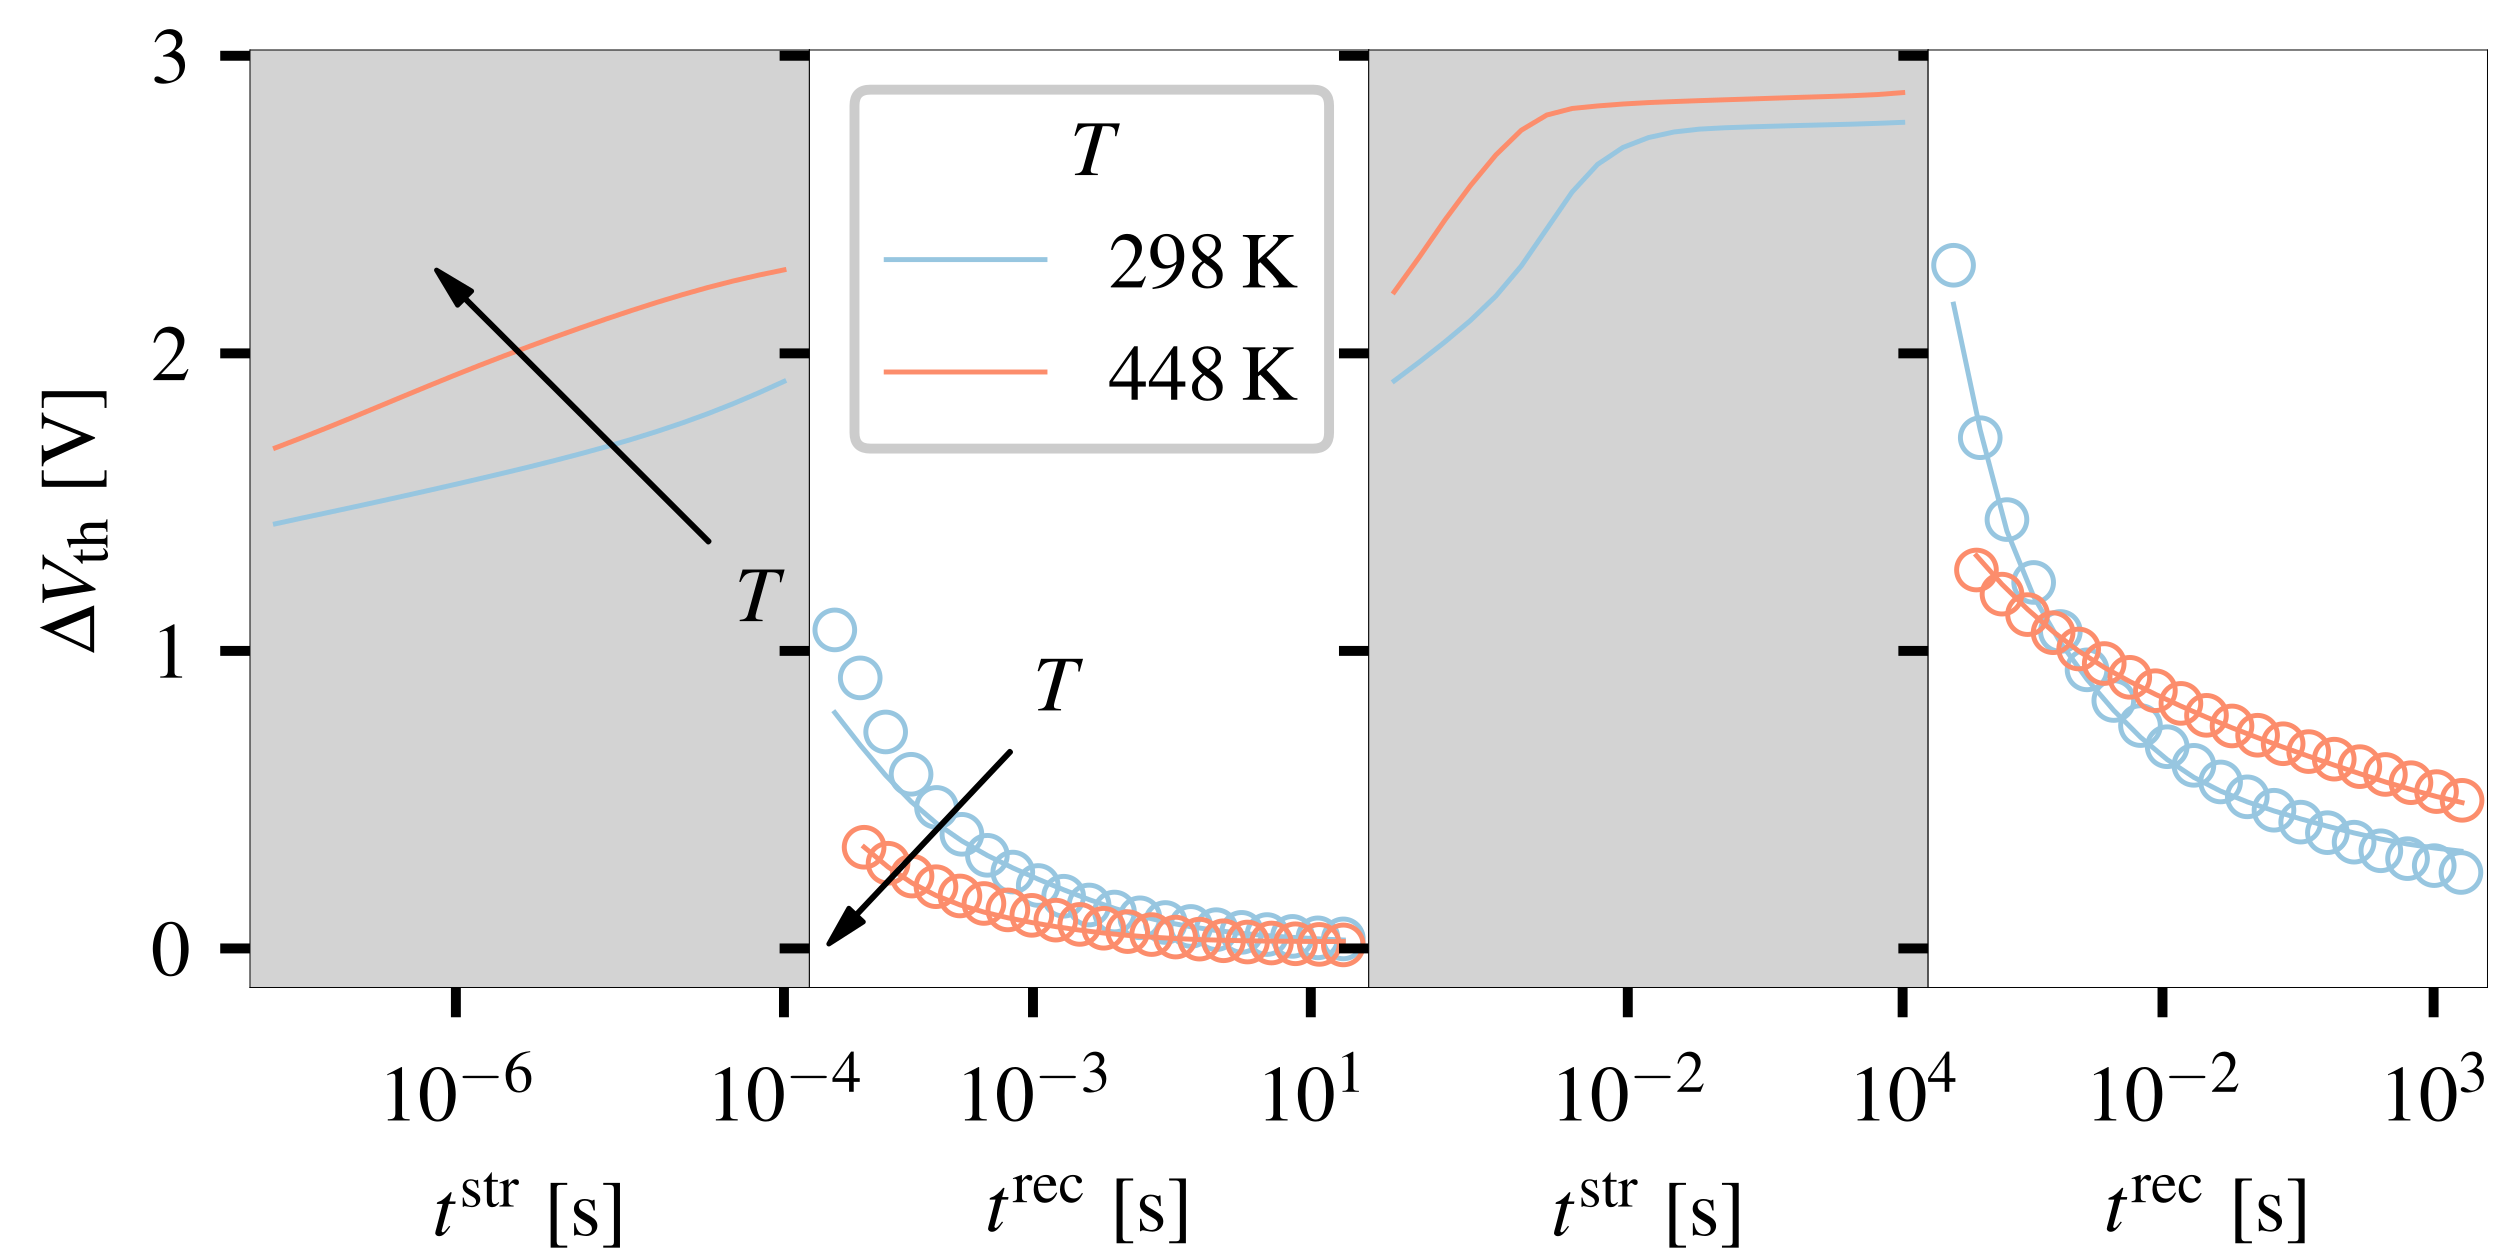 <?xml version="1.0" encoding="UTF-8"?>
<svg xmlns="http://www.w3.org/2000/svg" xmlns:xlink="http://www.w3.org/1999/xlink" width="252pt" height="126pt" viewBox="0 0 252 126" version="1.2">
<defs>
<g>
<symbol overflow="visible" id="glyph0-0">
<path style="stroke:none;" d=""/>
</symbol>
<symbol overflow="visible" id="glyph0-1">
<path style="stroke:none;" d="M 2.312 -5.391 L 0.891 -4.656 L 0.891 -4.547 C 0.984 -4.594 1.062 -4.625 1.094 -4.641 C 1.25 -4.688 1.375 -4.719 1.453 -4.719 C 1.625 -4.719 1.703 -4.609 1.703 -4.344 L 1.703 -0.734 C 1.703 -0.484 1.641 -0.297 1.5 -0.219 C 1.391 -0.156 1.281 -0.125 0.938 -0.125 L 0.938 0 L 3.141 0 L 3.141 -0.125 C 2.516 -0.125 2.375 -0.203 2.375 -0.594 L 2.375 -5.375 Z M 2.312 -5.391 "/>
</symbol>
<symbol overflow="visible" id="glyph0-2">
<path style="stroke:none;" d="M 2.031 -5.391 C 1.578 -5.391 1.25 -5.25 0.953 -4.969 C 0.5 -4.531 0.188 -3.609 0.188 -2.672 C 0.188 -1.812 0.453 -0.875 0.828 -0.438 C 1.125 -0.078 1.531 0.109 1.984 0.109 C 2.406 0.109 2.734 -0.031 3.031 -0.297 C 3.484 -0.734 3.797 -1.672 3.797 -2.625 C 3.797 -4.266 3.062 -5.391 2.031 -5.391 Z M 2 -5.172 C 2.672 -5.172 3.031 -4.281 3.031 -2.609 C 3.031 -0.953 2.672 -0.094 1.984 -0.094 C 1.312 -0.094 0.953 -0.953 0.953 -2.609 C 0.953 -4.297 1.312 -5.172 2 -5.172 Z M 2 -5.172 "/>
</symbol>
<symbol overflow="visible" id="glyph0-3">
<path style="stroke:none;" d="M 2.375 1.047 L 1.703 1.047 C 1.438 1.047 1.312 0.906 1.312 0.625 L 1.312 -4.719 C 1.312 -4.969 1.406 -5.078 1.672 -5.078 L 2.375 -5.078 L 2.375 -5.281 L 0.703 -5.281 L 0.703 1.25 L 2.375 1.25 Z M 2.375 1.047 "/>
</symbol>
<symbol overflow="visible" id="glyph0-4">
<path style="stroke:none;" d="M 2.516 -2.5 L 2.484 -3.578 L 2.391 -3.578 L 2.375 -3.562 C 2.297 -3.516 2.297 -3.5 2.266 -3.5 C 2.219 -3.5 2.141 -3.516 2.047 -3.562 C 1.875 -3.625 1.703 -3.656 1.484 -3.656 C 0.859 -3.656 0.406 -3.25 0.406 -2.672 C 0.406 -2.234 0.656 -1.906 1.344 -1.531 L 1.797 -1.266 C 2.078 -1.109 2.219 -0.922 2.219 -0.672 C 2.219 -0.312 1.953 -0.094 1.547 -0.094 C 1.281 -0.094 1.031 -0.203 0.891 -0.375 C 0.719 -0.578 0.641 -0.75 0.547 -1.219 L 0.422 -1.219 L 0.422 0.031 L 0.516 0.031 C 0.578 -0.047 0.609 -0.062 0.703 -0.062 C 0.766 -0.062 0.891 -0.047 1.062 0 C 1.297 0.047 1.5 0.078 1.656 0.078 C 2.266 0.078 2.766 -0.375 2.766 -0.938 C 2.766 -1.344 2.578 -1.609 2.109 -1.891 L 1.25 -2.406 C 1.016 -2.531 0.906 -2.719 0.906 -2.938 C 0.906 -3.266 1.141 -3.484 1.516 -3.484 C 1.969 -3.484 2.203 -3.219 2.391 -2.5 Z M 2.516 -2.5 "/>
</symbol>
<symbol overflow="visible" id="glyph0-5">
<path style="stroke:none;" d="M 0.266 1.047 L 0.266 1.25 L 1.953 1.25 L 1.953 -5.281 L 0.266 -5.281 L 0.266 -5.078 L 0.953 -5.078 C 1.219 -5.078 1.344 -4.938 1.344 -4.656 L 1.344 0.688 C 1.344 0.938 1.234 1.047 0.984 1.047 Z M 0.266 1.047 "/>
</symbol>
<symbol overflow="visible" id="glyph0-6">
<path style="stroke:none;" d="M 3.781 -1.094 L 3.688 -1.125 C 3.391 -0.672 3.281 -0.609 2.922 -0.609 L 1.016 -0.609 L 2.359 -2.016 C 3.062 -2.75 3.375 -3.359 3.375 -3.969 C 3.375 -4.766 2.734 -5.391 1.906 -5.391 C 1.469 -5.391 1.047 -5.219 0.75 -4.891 C 0.5 -4.625 0.375 -4.359 0.25 -3.797 L 0.422 -3.766 C 0.734 -4.547 1.016 -4.797 1.562 -4.797 C 2.234 -4.797 2.688 -4.344 2.688 -3.672 C 2.688 -3.047 2.328 -2.312 1.656 -1.609 L 0.234 -0.094 L 0.234 0 L 3.344 0 Z M 3.781 -1.094 "/>
</symbol>
<symbol overflow="visible" id="glyph0-7">
<path style="stroke:none;" d="M 1.219 -2.625 C 1.688 -2.625 1.875 -2.609 2.062 -2.547 C 2.562 -2.359 2.875 -1.906 2.875 -1.359 C 2.875 -0.688 2.422 -0.172 1.828 -0.172 C 1.609 -0.172 1.453 -0.234 1.156 -0.422 C 0.922 -0.562 0.781 -0.625 0.641 -0.625 C 0.469 -0.625 0.344 -0.516 0.344 -0.344 C 0.344 -0.062 0.688 0.109 1.25 0.109 C 1.859 0.109 2.484 -0.094 2.859 -0.422 C 3.234 -0.75 3.438 -1.219 3.438 -1.75 C 3.438 -2.156 3.312 -2.531 3.078 -2.766 C 2.922 -2.953 2.766 -3.047 2.422 -3.203 C 2.969 -3.562 3.172 -3.859 3.172 -4.297 C 3.172 -4.938 2.656 -5.391 1.922 -5.391 C 1.531 -5.391 1.172 -5.25 0.891 -5 C 0.656 -4.781 0.531 -4.578 0.359 -4.094 L 0.484 -4.062 C 0.812 -4.641 1.156 -4.906 1.672 -4.906 C 2.188 -4.906 2.547 -4.562 2.547 -4.062 C 2.547 -3.766 2.422 -3.484 2.219 -3.281 C 1.984 -3.047 1.766 -2.922 1.219 -2.734 Z M 1.219 -2.625 "/>
</symbol>
<symbol overflow="visible" id="glyph0-8">
<path style="stroke:none;" d="M 0.469 0.172 C 1.359 0.078 1.797 -0.078 2.344 -0.469 C 3.172 -1.078 3.656 -2.062 3.656 -3.141 C 3.656 -4.453 2.922 -5.391 1.891 -5.391 C 0.953 -5.391 0.234 -4.578 0.234 -3.5 C 0.234 -2.531 0.812 -1.891 1.672 -1.891 C 2.109 -1.891 2.453 -2.016 2.875 -2.344 C 2.547 -1.047 1.656 -0.188 0.453 0.016 Z M 2.891 -2.828 C 2.891 -2.672 2.859 -2.594 2.766 -2.531 C 2.547 -2.328 2.25 -2.234 1.953 -2.234 C 1.359 -2.234 0.969 -2.828 0.969 -3.781 C 0.969 -4.234 1.094 -4.703 1.266 -4.922 C 1.406 -5.078 1.609 -5.156 1.828 -5.156 C 2.531 -5.156 2.891 -4.484 2.891 -3.141 Z M 2.891 -2.828 "/>
</symbol>
<symbol overflow="visible" id="glyph0-9">
<path style="stroke:none;" d="M 2.312 -2.953 C 3.094 -3.375 3.375 -3.719 3.375 -4.25 C 3.375 -4.906 2.812 -5.391 2.016 -5.391 C 1.141 -5.391 0.5 -4.859 0.5 -4.125 C 0.5 -3.609 0.641 -3.375 1.484 -2.641 C 0.625 -1.984 0.453 -1.75 0.453 -1.203 C 0.453 -0.438 1.078 0.109 1.969 0.109 C 2.938 0.109 3.547 -0.422 3.547 -1.234 C 3.547 -1.844 3.281 -2.234 2.312 -2.953 Z M 2.172 -2.141 C 2.75 -1.719 2.938 -1.438 2.938 -0.984 C 2.938 -0.469 2.578 -0.109 2.062 -0.109 C 1.453 -0.109 1.047 -0.578 1.047 -1.266 C 1.047 -1.781 1.234 -2.109 1.688 -2.484 Z M 2.078 -3.094 C 1.375 -3.562 1.078 -3.922 1.078 -4.375 C 1.078 -4.844 1.438 -5.156 1.938 -5.156 C 2.484 -5.156 2.828 -4.812 2.828 -4.266 C 2.828 -3.812 2.609 -3.453 2.156 -3.141 C 2.109 -3.125 2.109 -3.125 2.078 -3.094 Z M 2.078 -3.094 "/>
</symbol>
<symbol overflow="visible" id="glyph0-10">
<path style="stroke:none;" d="M 3.297 -5.125 C 3.391 -5.109 3.469 -5.109 3.5 -5.109 C 3.734 -5.094 3.828 -5.031 3.828 -4.875 C 3.828 -4.703 3.656 -4.469 3.219 -4.062 L 1.797 -2.766 L 1.797 -4.406 C 1.797 -4.984 1.891 -5.078 2.531 -5.125 L 2.531 -5.281 L 0.266 -5.281 L 0.266 -5.125 C 0.891 -5.078 0.984 -4.969 0.984 -4.406 L 0.984 -0.953 C 0.984 -0.297 0.906 -0.188 0.266 -0.156 L 0.266 0 L 2.516 0 L 2.516 -0.156 C 1.891 -0.188 1.797 -0.281 1.797 -0.875 L 1.797 -2.359 L 2.016 -2.531 L 2.859 -1.688 C 3.453 -1.094 3.891 -0.531 3.891 -0.328 C 3.891 -0.219 3.781 -0.172 3.547 -0.156 C 3.516 -0.156 3.422 -0.156 3.328 -0.156 L 3.328 0 L 5.766 0 L 5.766 -0.156 C 5.344 -0.156 5.234 -0.234 4.516 -1.016 L 2.656 -3 L 4.172 -4.5 C 4.703 -5.016 4.844 -5.078 5.375 -5.125 L 5.375 -5.281 L 3.297 -5.281 Z M 3.297 -5.125 "/>
</symbol>
<symbol overflow="visible" id="glyph0-11">
<path style="stroke:none;" d="M 3.766 -1.844 L 2.953 -1.844 L 2.953 -5.391 L 2.594 -5.391 L 0.094 -1.844 L 0.094 -1.328 L 2.328 -1.328 L 2.328 0 L 2.953 0 L 2.953 -1.328 L 3.766 -1.328 Z M 2.328 -1.844 L 0.422 -1.844 L 2.328 -4.578 Z M 2.328 -1.844 "/>
</symbol>
<symbol overflow="visible" id="glyph1-0">
<path style="stroke:none;" d=""/>
</symbol>
<symbol overflow="visible" id="glyph1-1">
<path style="stroke:none;" d="M 3.938 -1.375 C 4.047 -1.375 4.156 -1.375 4.156 -1.5 C 4.156 -1.609 4.047 -1.609 3.938 -1.609 L 0.703 -1.609 C 0.609 -1.609 0.5 -1.609 0.5 -1.5 C 0.5 -1.375 0.609 -1.375 0.703 -1.375 Z M 3.938 -1.375 "/>
</symbol>
<symbol overflow="visible" id="glyph2-0">
<path style="stroke:none;" d=""/>
</symbol>
<symbol overflow="visible" id="glyph2-1">
<path style="stroke:none;" d="M 2.672 -4.094 C 1.984 -4.031 1.641 -3.922 1.203 -3.609 C 0.562 -3.156 0.203 -2.469 0.203 -1.672 C 0.203 -1.156 0.359 -0.625 0.625 -0.328 C 0.844 -0.062 1.172 0.078 1.547 0.078 C 2.281 0.078 2.797 -0.484 2.797 -1.312 C 2.797 -2.078 2.359 -2.562 1.672 -2.562 C 1.406 -2.562 1.281 -2.516 0.906 -2.297 C 1.078 -3.203 1.734 -3.844 2.688 -4 Z M 1.453 -2.281 C 1.969 -2.281 2.266 -1.859 2.266 -1.109 C 2.266 -0.453 2.031 -0.078 1.609 -0.078 C 1.078 -0.078 0.766 -0.641 0.766 -1.578 C 0.766 -1.875 0.812 -2.047 0.922 -2.141 C 1.047 -2.234 1.234 -2.281 1.453 -2.281 Z M 1.453 -2.281 "/>
</symbol>
<symbol overflow="visible" id="glyph2-2">
<path style="stroke:none;" d="M 2.828 -1.375 L 2.219 -1.375 L 2.219 -4.047 L 1.953 -4.047 L 0.078 -1.375 L 0.078 -1 L 1.75 -1 L 1.75 0 L 2.219 0 L 2.219 -1 L 2.828 -1 Z M 1.75 -1.375 L 0.312 -1.375 L 1.75 -3.438 Z M 1.75 -1.375 "/>
</symbol>
<symbol overflow="visible" id="glyph2-3">
<path style="stroke:none;" d="M 1.891 -1.875 L 1.859 -2.688 L 1.781 -2.688 C 1.734 -2.641 1.719 -2.641 1.703 -2.641 C 1.656 -2.641 1.609 -2.641 1.531 -2.672 C 1.406 -2.719 1.281 -2.75 1.125 -2.75 C 0.641 -2.75 0.312 -2.438 0.312 -2.016 C 0.312 -1.672 0.5 -1.438 1 -1.156 L 1.359 -0.953 C 1.562 -0.828 1.656 -0.688 1.656 -0.5 C 1.656 -0.234 1.469 -0.078 1.172 -0.078 C 0.969 -0.078 0.781 -0.156 0.672 -0.281 C 0.531 -0.438 0.484 -0.562 0.406 -0.906 L 0.312 -0.906 L 0.312 0.031 L 0.391 0.031 C 0.438 -0.031 0.453 -0.047 0.531 -0.047 C 0.578 -0.047 0.672 -0.031 0.797 0 C 0.969 0.031 1.125 0.062 1.234 0.062 C 1.703 0.062 2.078 -0.281 2.078 -0.703 C 2.078 -1 1.938 -1.203 1.578 -1.422 L 0.938 -1.797 C 0.766 -1.891 0.672 -2.047 0.672 -2.203 C 0.672 -2.453 0.859 -2.609 1.141 -2.609 C 1.484 -2.609 1.656 -2.406 1.797 -1.875 Z M 1.891 -1.875 "/>
</symbol>
<symbol overflow="visible" id="glyph2-4">
<path style="stroke:none;" d="M 1.531 -2.688 L 0.922 -2.688 L 0.922 -3.391 C 0.922 -3.453 0.922 -3.469 0.875 -3.469 C 0.844 -3.406 0.797 -3.359 0.766 -3.297 C 0.531 -2.969 0.281 -2.688 0.172 -2.656 C 0.109 -2.609 0.078 -2.578 0.078 -2.547 C 0.078 -2.531 0.078 -2.516 0.109 -2.5 L 0.422 -2.5 L 0.422 -0.703 C 0.422 -0.203 0.594 0.062 0.953 0.062 C 1.25 0.062 1.469 -0.078 1.672 -0.391 L 1.594 -0.453 C 1.469 -0.312 1.359 -0.25 1.234 -0.25 C 1.016 -0.25 0.922 -0.406 0.922 -0.797 L 0.922 -2.5 L 1.531 -2.5 Z M 1.531 -2.688 "/>
</symbol>
<symbol overflow="visible" id="glyph2-5">
<path style="stroke:none;" d="M 0.047 -2.328 C 0.125 -2.359 0.172 -2.359 0.25 -2.359 C 0.406 -2.359 0.453 -2.266 0.453 -2 L 0.453 -0.5 C 0.453 -0.203 0.406 -0.156 0.031 -0.094 L 0.031 0 L 1.469 0 L 1.469 -0.094 C 1.062 -0.109 0.953 -0.203 0.953 -0.531 L 0.953 -1.891 C 0.953 -2.078 1.219 -2.375 1.375 -2.375 C 1.406 -2.375 1.469 -2.344 1.531 -2.281 C 1.625 -2.203 1.688 -2.172 1.766 -2.172 C 1.922 -2.172 2 -2.266 2 -2.438 C 2 -2.641 1.875 -2.75 1.672 -2.75 C 1.422 -2.75 1.25 -2.609 0.953 -2.188 L 0.953 -2.734 L 0.922 -2.75 C 0.609 -2.625 0.391 -2.547 0.047 -2.422 Z M 0.047 -2.328 "/>
</symbol>
<symbol overflow="visible" id="glyph2-6">
<path style="stroke:none;" d="M 0.922 -1.969 C 1.266 -1.969 1.406 -1.969 1.547 -1.906 C 1.922 -1.781 2.156 -1.438 2.156 -1.016 C 2.156 -0.516 1.812 -0.125 1.375 -0.125 C 1.203 -0.125 1.094 -0.172 0.875 -0.312 C 0.688 -0.422 0.594 -0.469 0.484 -0.469 C 0.344 -0.469 0.25 -0.391 0.25 -0.25 C 0.25 -0.047 0.516 0.078 0.938 0.078 C 1.391 0.078 1.859 -0.078 2.141 -0.312 C 2.422 -0.562 2.578 -0.906 2.578 -1.312 C 2.578 -1.609 2.484 -1.891 2.312 -2.078 C 2.203 -2.219 2.078 -2.281 1.812 -2.406 C 2.234 -2.688 2.375 -2.906 2.375 -3.219 C 2.375 -3.703 2 -4.047 1.453 -4.047 C 1.156 -4.047 0.891 -3.938 0.672 -3.75 C 0.484 -3.594 0.406 -3.438 0.266 -3.078 L 0.359 -3.047 C 0.609 -3.484 0.875 -3.688 1.25 -3.688 C 1.641 -3.688 1.906 -3.422 1.906 -3.047 C 1.906 -2.828 1.812 -2.609 1.672 -2.469 C 1.484 -2.281 1.328 -2.203 0.922 -2.047 Z M 0.922 -1.969 "/>
</symbol>
<symbol overflow="visible" id="glyph2-7">
<path style="stroke:none;" d="M 1.734 -4.047 L 0.672 -3.5 L 0.672 -3.422 C 0.734 -3.453 0.797 -3.469 0.828 -3.484 C 0.938 -3.531 1.031 -3.547 1.094 -3.547 C 1.219 -3.547 1.281 -3.453 1.281 -3.266 L 1.281 -0.562 C 1.281 -0.359 1.234 -0.219 1.125 -0.172 C 1.047 -0.109 0.953 -0.094 0.703 -0.094 L 0.703 0 L 2.359 0 L 2.359 -0.094 C 1.891 -0.094 1.797 -0.156 1.797 -0.438 L 1.797 -4.031 Z M 1.734 -4.047 "/>
</symbol>
<symbol overflow="visible" id="glyph2-8">
<path style="stroke:none;" d="M 2.438 -0.984 C 2.156 -0.531 1.891 -0.359 1.516 -0.359 C 1.172 -0.359 0.922 -0.531 0.734 -0.875 C 0.641 -1.094 0.594 -1.297 0.578 -1.656 L 2.422 -1.656 C 2.375 -2.047 2.312 -2.219 2.172 -2.406 C 1.984 -2.625 1.719 -2.75 1.406 -2.75 C 1.094 -2.75 0.812 -2.641 0.594 -2.438 C 0.312 -2.203 0.156 -1.766 0.156 -1.281 C 0.156 -0.453 0.578 0.062 1.266 0.062 C 1.844 0.062 2.281 -0.297 2.531 -0.938 Z M 0.594 -1.844 C 0.656 -2.312 0.859 -2.531 1.234 -2.531 C 1.594 -2.531 1.734 -2.375 1.812 -1.844 Z M 0.594 -1.844 "/>
</symbol>
<symbol overflow="visible" id="glyph2-9">
<path style="stroke:none;" d="M 2.375 -0.938 C 2.094 -0.516 1.875 -0.375 1.531 -0.375 C 1 -0.375 0.609 -0.844 0.609 -1.531 C 0.609 -2.156 0.938 -2.578 1.422 -2.578 C 1.641 -2.578 1.719 -2.516 1.781 -2.297 L 1.812 -2.156 C 1.859 -2 1.969 -1.891 2.094 -1.891 C 2.25 -1.891 2.375 -2 2.375 -2.141 C 2.375 -2.469 1.969 -2.75 1.453 -2.75 C 1.172 -2.75 0.859 -2.641 0.609 -2.422 C 0.312 -2.156 0.156 -1.75 0.156 -1.281 C 0.156 -0.5 0.625 0.062 1.281 0.062 C 1.562 0.062 1.797 -0.031 2.016 -0.219 C 2.172 -0.359 2.281 -0.531 2.469 -0.875 Z M 2.375 -0.938 "/>
</symbol>
<symbol overflow="visible" id="glyph2-10">
<path style="stroke:none;" d="M 2.844 -0.812 L 2.766 -0.844 C 2.547 -0.516 2.469 -0.453 2.203 -0.453 L 0.766 -0.453 L 1.766 -1.516 C 2.297 -2.062 2.531 -2.516 2.531 -2.984 C 2.531 -3.578 2.047 -4.047 1.438 -4.047 C 1.094 -4.047 0.797 -3.906 0.562 -3.672 C 0.375 -3.469 0.281 -3.281 0.188 -2.859 L 0.312 -2.828 C 0.547 -3.406 0.766 -3.609 1.172 -3.609 C 1.688 -3.609 2.016 -3.266 2.016 -2.766 C 2.016 -2.297 1.75 -1.734 1.25 -1.203 L 0.172 -0.078 L 0.172 0 L 2.516 0 Z M 2.844 -0.812 "/>
</symbol>
<symbol overflow="visible" id="glyph3-0">
<path style="stroke:none;" d=""/>
</symbol>
<symbol overflow="visible" id="glyph3-1">
<path style="stroke:none;" d="M 2.359 -3.406 L 1.719 -3.406 L 1.938 -4.234 C 1.953 -4.25 1.953 -4.266 1.953 -4.266 C 1.953 -4.328 1.922 -4.344 1.891 -4.344 C 1.844 -4.344 1.812 -4.344 1.766 -4.281 C 1.453 -3.875 0.969 -3.469 0.703 -3.406 C 0.516 -3.344 0.453 -3.297 0.453 -3.203 C 0.453 -3.203 0.453 -3.172 0.469 -3.156 L 1.047 -3.156 L 0.484 -0.969 C 0.469 -0.891 0.453 -0.875 0.438 -0.797 C 0.359 -0.562 0.297 -0.281 0.297 -0.219 C 0.297 -0.047 0.469 0.094 0.672 0.094 C 1.047 0.094 1.312 -0.141 1.812 -0.875 L 1.703 -0.938 C 1.312 -0.438 1.188 -0.297 1.062 -0.297 C 0.984 -0.297 0.938 -0.359 0.938 -0.469 C 0.938 -0.469 0.938 -0.484 0.953 -0.5 L 1.656 -3.156 L 2.312 -3.156 Z M 2.359 -3.406 "/>
</symbol>
<symbol overflow="visible" id="glyph3-2">
<path style="stroke:none;" d="M 5.047 -5.203 L 0.812 -5.203 L 0.469 -3.969 L 0.609 -3.938 C 1.031 -4.812 1.297 -4.938 2.516 -4.922 L 1.359 -0.719 C 1.234 -0.297 1.047 -0.172 0.516 -0.125 L 0.516 0 L 2.828 0 L 2.828 -0.125 C 2.688 -0.141 2.578 -0.156 2.531 -0.156 C 2.203 -0.172 2.109 -0.25 2.109 -0.484 C 2.109 -0.594 2.141 -0.688 2.203 -0.953 L 3.312 -4.922 L 3.75 -4.922 C 4.328 -4.922 4.578 -4.719 4.578 -4.281 C 4.578 -4.172 4.578 -4.062 4.562 -3.922 L 4.688 -3.906 Z M 5.047 -5.203 "/>
</symbol>
<symbol overflow="visible" id="glyph4-0">
<path style="stroke:none;" d=""/>
</symbol>
<symbol overflow="visible" id="glyph4-1">
<path style="stroke:none;" d="M 0 -0.047 L 0 -4.844 L -5.484 -2.609 Z M -0.406 -0.609 L -4.062 -2.312 L -0.406 -3.812 Z M -0.406 -0.609 "/>
</symbol>
<symbol overflow="visible" id="glyph5-0">
<path style="stroke:none;" d=""/>
</symbol>
<symbol overflow="visible" id="glyph5-1">
<path style="stroke:none;" d="M -5.203 -5.484 L -5.203 -4 L -5.078 -4 C -5.031 -4.359 -4.953 -4.5 -4.812 -4.5 C -4.656 -4.5 -4.312 -4.344 -3.859 -4.094 L -1.016 -2.453 L -4.547 -1.922 C -4.594 -1.906 -4.625 -1.906 -4.672 -1.906 C -4.938 -1.906 -5.016 -2.031 -5.078 -2.531 L -5.203 -2.531 L -5.203 -0.609 L -5.078 -0.609 C -5.016 -1.047 -5 -1.062 -4 -1.234 L 0.141 -1.906 L 0.141 -2.062 L -4.75 -5.031 C -4.969 -5.172 -5.062 -5.297 -5.078 -5.484 Z M -5.203 -5.484 "/>
</symbol>
<symbol overflow="visible" id="glyph6-0">
<path style="stroke:none;" d=""/>
</symbol>
<symbol overflow="visible" id="glyph6-1">
<path style="stroke:none;" d="M -2.688 -1.531 L -2.688 -0.922 L -3.391 -0.922 C -3.453 -0.922 -3.469 -0.922 -3.469 -0.875 C -3.406 -0.844 -3.359 -0.797 -3.297 -0.766 C -2.969 -0.531 -2.688 -0.281 -2.656 -0.172 C -2.609 -0.109 -2.578 -0.078 -2.547 -0.078 C -2.531 -0.078 -2.516 -0.078 -2.5 -0.109 L -2.5 -0.422 L -0.703 -0.422 C -0.203 -0.422 0.062 -0.594 0.062 -0.953 C 0.062 -1.25 -0.078 -1.469 -0.391 -1.672 L -0.453 -1.594 C -0.312 -1.469 -0.25 -1.359 -0.25 -1.234 C -0.25 -1.016 -0.406 -0.922 -0.797 -0.922 L -2.5 -0.922 L -2.5 -1.531 Z M -2.688 -1.531 "/>
</symbol>
<symbol overflow="visible" id="glyph6-2">
<path style="stroke:none;" d="M -2.047 -0.938 C -2.328 -1.188 -2.422 -1.375 -2.422 -1.609 C -2.422 -1.906 -2.219 -2.047 -1.797 -2.047 L -0.609 -2.047 C -0.203 -2.047 -0.125 -2 -0.094 -1.641 L 0 -1.641 L 0 -2.922 L -0.094 -2.922 C -0.156 -2.594 -0.203 -2.562 -0.609 -2.562 L -1.797 -2.562 C -2.422 -2.562 -2.75 -2.297 -2.75 -1.812 C -2.75 -1.469 -2.609 -1.219 -2.25 -0.938 L -4.062 -0.938 L -4.094 -0.906 C -4.016 -0.703 -3.969 -0.562 -3.875 -0.219 L -3.828 -0.062 L -3.734 -0.062 C -3.734 -0.078 -3.734 -0.109 -3.734 -0.125 C -3.734 -0.391 -3.688 -0.438 -3.422 -0.438 L -0.609 -0.438 C -0.188 -0.438 -0.141 -0.406 -0.094 -0.047 L 0 -0.047 L 0 -1.344 L -0.094 -1.344 C -0.125 -1 -0.203 -0.938 -0.609 -0.938 Z M -2.047 -0.938 "/>
</symbol>
<symbol overflow="visible" id="glyph7-0">
<path style="stroke:none;" d=""/>
</symbol>
<symbol overflow="visible" id="glyph7-1">
<path style="stroke:none;" d="M 1.047 -2.375 L 1.047 -1.703 C 1.047 -1.438 0.906 -1.312 0.625 -1.312 L -4.719 -1.312 C -4.969 -1.312 -5.078 -1.406 -5.078 -1.672 L -5.078 -2.375 L -5.281 -2.375 L -5.281 -0.703 L 1.25 -0.703 L 1.25 -2.375 Z M 1.047 -2.375 "/>
</symbol>
<symbol overflow="visible" id="glyph7-2">
<path style="stroke:none;" d="M -5.281 -5.547 L -5.281 -3.922 L -5.125 -3.922 C -5.094 -4.359 -5.016 -4.5 -4.797 -4.5 C -4.656 -4.5 -4.453 -4.453 -4.203 -4.344 L -1.281 -3.172 L -3.969 -1.969 C -4.562 -1.719 -4.734 -1.656 -4.859 -1.656 C -5.016 -1.656 -5.094 -1.766 -5.109 -2.016 C -5.109 -2.047 -5.109 -2.141 -5.125 -2.25 L -5.281 -2.25 L -5.281 -0.125 L -5.125 -0.125 C -5.109 -0.516 -5 -0.625 -4.281 -0.969 L 0.094 -2.938 L 0.094 -3.047 L -4.375 -4.828 C -5.016 -5.078 -5.094 -5.172 -5.125 -5.547 Z M -5.281 -5.547 "/>
</symbol>
<symbol overflow="visible" id="glyph7-3">
<path style="stroke:none;" d="M 1.047 -0.266 L 1.25 -0.266 L 1.25 -1.953 L -5.281 -1.953 L -5.281 -0.266 L -5.078 -0.266 L -5.078 -0.953 C -5.078 -1.219 -4.938 -1.344 -4.656 -1.344 L 0.688 -1.344 C 0.938 -1.344 1.047 -1.234 1.047 -0.984 Z M 1.047 -0.266 "/>
</symbol>
</g>
<clipPath id="clip1">
  <path d="M 81.586 61 L 87 61 L 87 66 L 81.586 66 Z M 81.586 61 "/>
</clipPath>
<clipPath id="clip2">
  <path d="M 133 92 L 137.969 92 L 137.969 97 L 133 97 Z M 133 92 "/>
</clipPath>
<clipPath id="clip3">
  <path d="M 133 92 L 137.969 92 L 137.969 98 L 133 98 Z M 133 92 "/>
</clipPath>
<clipPath id="clip4">
  <path d="M 194.355 24 L 200 24 L 200 29 L 194.355 29 Z M 194.355 24 "/>
</clipPath>
<clipPath id="clip5">
  <path d="M 245 85 L 250.738 85 L 250.738 91 L 245 91 Z M 245 85 "/>
</clipPath>
<clipPath id="clip6">
  <path d="M 245 78 L 250.738 78 L 250.738 83 L 245 83 Z M 245 78 "/>
</clipPath>
</defs>
<g id="surface1">
<rect x="0" y="0" width="252" height="126" style="fill:rgb(100%,100%,100%);fill-opacity:1;stroke:none;"/>
<path style=" stroke:none;fill-rule:nonzero;fill:rgb(82.744%,82.744%,82.744%);fill-opacity:1;" d="M 25.199 99.539 L 81.586 99.539 L 81.586 5.039 L 25.199 5.039 Z M 25.199 99.539 "/>
<path style="fill:none;stroke-width:1;stroke-linecap:butt;stroke-linejoin:round;stroke:rgb(0%,0%,0%);stroke-opacity:1;stroke-miterlimit:10;" d="M 45.953 26.461 L 45.953 23.461 " transform="matrix(1,0,0,-1,0,126)"/>
<g style="fill:rgb(0%,0%,0%);fill-opacity:1;">
  <use xlink:href="#glyph0-1" x="38.15" y="112.944"/>
  <use xlink:href="#glyph0-2" x="42.135" y="112.944"/>
</g>
<g style="fill:rgb(0%,0%,0%);fill-opacity:1;">
  <use xlink:href="#glyph1-1" x="46.12" y="110.051"/>
</g>
<g style="fill:rgb(0%,0%,0%);fill-opacity:1;">
  <use xlink:href="#glyph2-1" x="50.765" y="110.051"/>
</g>
<path style="fill:none;stroke-width:1;stroke-linecap:butt;stroke-linejoin:round;stroke:rgb(0%,0%,0%);stroke-opacity:1;stroke-miterlimit:10;" d="M 79.023 26.461 L 79.023 23.461 " transform="matrix(1,0,0,-1,0,126)"/>
<g style="fill:rgb(0%,0%,0%);fill-opacity:1;">
  <use xlink:href="#glyph0-1" x="71.22" y="112.944"/>
  <use xlink:href="#glyph0-2" x="75.205" y="112.944"/>
</g>
<g style="fill:rgb(0%,0%,0%);fill-opacity:1;">
  <use xlink:href="#glyph1-1" x="79.19" y="110.051"/>
</g>
<g style="fill:rgb(0%,0%,0%);fill-opacity:1;">
  <use xlink:href="#glyph2-2" x="83.835" y="110.051"/>
</g>
<g style="fill:rgb(0%,0%,0%);fill-opacity:1;">
  <use xlink:href="#glyph3-1" x="43.576" y="124.513"/>
</g>
<g style="fill:rgb(0%,0%,0%);fill-opacity:1;">
  <use xlink:href="#glyph2-3" x="46.333" y="121.62"/>
  <use xlink:href="#glyph2-4" x="48.652" y="121.62"/>
  <use xlink:href="#glyph2-5" x="50.308" y="121.62"/>
</g>
<g style="fill:rgb(0%,0%,0%);fill-opacity:1;">
  <use xlink:href="#glyph0-3" x="54.801" y="124.513"/>
  <use xlink:href="#glyph0-4" x="57.447" y="124.513"/>
  <use xlink:href="#glyph0-5" x="60.54" y="124.513"/>
</g>
<path style="fill:none;stroke-width:1;stroke-linecap:butt;stroke-linejoin:round;stroke:rgb(0%,0%,0%);stroke-opacity:1;stroke-miterlimit:10;" d="M 25.199 30.398 L 22.199 30.398 " transform="matrix(1,0,0,-1,0,126)"/>
<g style="fill:rgb(0%,0%,0%);fill-opacity:1;">
  <use xlink:href="#glyph0-2" x="15.215" y="98.303"/>
</g>
<path style="fill:none;stroke-width:1;stroke-linecap:butt;stroke-linejoin:round;stroke:rgb(0%,0%,0%);stroke-opacity:1;stroke-miterlimit:10;" d="M 25.199 60.391 L 22.199 60.391 " transform="matrix(1,0,0,-1,0,126)"/>
<g style="fill:rgb(0%,0%,0%);fill-opacity:1;">
  <use xlink:href="#glyph0-1" x="15.215" y="68.31"/>
</g>
<path style="fill:none;stroke-width:1;stroke-linecap:butt;stroke-linejoin:round;stroke:rgb(0%,0%,0%);stroke-opacity:1;stroke-miterlimit:10;" d="M 25.199 90.383 L 22.199 90.383 " transform="matrix(1,0,0,-1,0,126)"/>
<g style="fill:rgb(0%,0%,0%);fill-opacity:1;">
  <use xlink:href="#glyph0-6" x="15.215" y="38.317"/>
</g>
<path style="fill:none;stroke-width:1;stroke-linecap:butt;stroke-linejoin:round;stroke:rgb(0%,0%,0%);stroke-opacity:1;stroke-miterlimit:10;" d="M 25.199 120.379 L 22.199 120.379 " transform="matrix(1,0,0,-1,0,126)"/>
<g style="fill:rgb(0%,0%,0%);fill-opacity:1;">
  <use xlink:href="#glyph0-7" x="15.215" y="8.325"/>
</g>
<g style="fill:rgb(0%,0%,0%);fill-opacity:1;">
  <use xlink:href="#glyph4-1" x="9.489" y="65.867"/>
</g>
<g style="fill:rgb(0%,0%,0%);fill-opacity:1;">
  <use xlink:href="#glyph5-1" x="9.489" y="61.388"/>
</g>
<g style="fill:rgb(0%,0%,0%);fill-opacity:1;">
  <use xlink:href="#glyph6-1" x="10.83" y="56.917"/>
  <use xlink:href="#glyph6-2" x="10.83" y="55.261"/>
</g>
<g style="fill:rgb(0%,0%,0%);fill-opacity:1;">
  <use xlink:href="#glyph7-1" x="9.489" y="49.775"/>
  <use xlink:href="#glyph7-2" x="9.489" y="47.129"/>
  <use xlink:href="#glyph7-3" x="9.489" y="41.383"/>
</g>
<path style="fill:none;stroke-width:0.5;stroke-linecap:square;stroke-linejoin:round;stroke:rgb(59.215%,77.708%,87.642%);stroke-opacity:1;stroke-miterlimit:10;" d="M 27.762 73.199 L 30.324 73.754 L 32.891 74.301 L 35.453 74.852 L 38.016 75.41 L 40.578 75.977 L 43.141 76.551 L 45.703 77.133 L 48.266 77.727 L 50.828 78.332 L 53.391 78.949 L 55.957 79.594 L 58.52 80.262 L 61.082 80.965 L 63.645 81.711 L 66.207 82.508 L 68.77 83.367 L 71.332 84.297 L 73.895 85.305 L 76.461 86.395 L 79.023 87.555 " transform="matrix(1,0,0,-1,0,126)"/>
<path style="fill:none;stroke-width:0.5;stroke-linecap:square;stroke-linejoin:round;stroke:rgb(98.769%,55.101%,42.552%);stroke-opacity:1;stroke-miterlimit:10;" d="M 27.762 80.855 L 30.324 81.84 L 32.891 82.855 L 35.453 83.895 L 38.016 84.957 L 40.578 86.023 L 43.141 87.082 L 45.703 88.125 L 48.266 89.145 L 50.828 90.133 L 53.391 91.098 L 55.957 92.039 L 58.52 92.953 L 61.082 93.84 L 63.645 94.699 L 66.207 95.52 L 68.77 96.293 L 71.332 97.016 L 73.895 97.672 L 76.461 98.266 L 79.023 98.797 " transform="matrix(1,0,0,-1,0,126)"/>
<path style="fill:none;stroke-width:0.1;stroke-linecap:square;stroke-linejoin:miter;stroke:rgb(0%,0%,0%);stroke-opacity:1;stroke-miterlimit:10;" d="M 25.199 26.461 L 25.199 120.961 " transform="matrix(1,0,0,-1,0,126)"/>
<path style="fill:none;stroke-width:0.1;stroke-linecap:square;stroke-linejoin:miter;stroke:rgb(0%,0%,0%);stroke-opacity:1;stroke-miterlimit:10;" d="M 81.586 26.461 L 81.586 120.961 " transform="matrix(1,0,0,-1,0,126)"/>
<path style="fill:none;stroke-width:0.1;stroke-linecap:square;stroke-linejoin:miter;stroke:rgb(0%,0%,0%);stroke-opacity:1;stroke-miterlimit:10;" d="M 25.199 26.461 L 81.586 26.461 " transform="matrix(1,0,0,-1,0,126)"/>
<path style="fill:none;stroke-width:0.1;stroke-linecap:square;stroke-linejoin:miter;stroke:rgb(0%,0%,0%);stroke-opacity:1;stroke-miterlimit:10;" d="M 25.199 120.961 L 81.586 120.961 " transform="matrix(1,0,0,-1,0,126)"/>
<path style="fill-rule:nonzero;fill:rgb(0%,0%,0%);fill-opacity:1;stroke-width:0.5;stroke-linecap:round;stroke-linejoin:round;stroke:rgb(0%,0%,0%);stroke-opacity:1;stroke-miterlimit:10;" d="M 71.398 71.367 C 63.195 79.547 54.996 87.73 46.797 95.914 L 46.125 95.238 C 45.418 96.418 44.711 97.594 44.004 98.77 C 45.18 98.066 46.359 97.359 47.539 96.656 L 46.867 95.984 C 55.066 87.801 63.27 79.617 71.469 71.438 Z M 71.398 71.367 " transform="matrix(1,0,0,-1,0,126)"/>
<g style="fill:rgb(0%,0%,0%);fill-opacity:1;">
  <use xlink:href="#glyph3-2" x="74.044" y="62.609"/>
</g>
<path style=" stroke:none;fill-rule:nonzero;fill:rgb(100%,100%,100%);fill-opacity:1;" d="M 81.586 99.539 L 137.969 99.539 L 137.969 5.039 L 81.586 5.039 Z M 81.586 99.539 "/>
<path style="fill:none;stroke-width:1;stroke-linecap:butt;stroke-linejoin:round;stroke:rgb(0%,0%,0%);stroke-opacity:1;stroke-miterlimit:10;" d="M 104.125 26.461 L 104.125 23.461 " transform="matrix(1,0,0,-1,0,126)"/>
<g style="fill:rgb(0%,0%,0%);fill-opacity:1;">
  <use xlink:href="#glyph0-1" x="96.325" y="112.944"/>
  <use xlink:href="#glyph0-2" x="100.31" y="112.944"/>
</g>
<g style="fill:rgb(0%,0%,0%);fill-opacity:1;">
  <use xlink:href="#glyph1-1" x="104.295" y="110.051"/>
</g>
<g style="fill:rgb(0%,0%,0%);fill-opacity:1;">
  <use xlink:href="#glyph2-6" x="108.939" y="110.051"/>
</g>
<path style="fill:none;stroke-width:1;stroke-linecap:butt;stroke-linejoin:round;stroke:rgb(0%,0%,0%);stroke-opacity:1;stroke-miterlimit:10;" d="M 132.129 26.461 L 132.129 23.461 " transform="matrix(1,0,0,-1,0,126)"/>
<g style="fill:rgb(0%,0%,0%);fill-opacity:1;">
  <use xlink:href="#glyph0-1" x="126.649" y="112.944"/>
  <use xlink:href="#glyph0-2" x="130.634" y="112.944"/>
</g>
<g style="fill:rgb(0%,0%,0%);fill-opacity:1;">
  <use xlink:href="#glyph2-7" x="134.619" y="110.051"/>
</g>
<g style="fill:rgb(0%,0%,0%);fill-opacity:1;">
  <use xlink:href="#glyph3-1" x="99.3" y="124.073"/>
</g>
<g style="fill:rgb(0%,0%,0%);fill-opacity:1;">
  <use xlink:href="#glyph2-5" x="102.058" y="121.18"/>
  <use xlink:href="#glyph2-8" x="104.042" y="121.18"/>
  <use xlink:href="#glyph2-9" x="106.69" y="121.18"/>
</g>
<g style="fill:rgb(0%,0%,0%);fill-opacity:1;">
  <use xlink:href="#glyph0-3" x="111.847" y="124.073"/>
  <use xlink:href="#glyph0-4" x="114.493" y="124.073"/>
  <use xlink:href="#glyph0-5" x="117.585" y="124.073"/>
</g>
<path style="fill:none;stroke-width:1;stroke-linecap:butt;stroke-linejoin:round;stroke:rgb(0%,0%,0%);stroke-opacity:1;stroke-miterlimit:10;" d="M 81.586 30.398 L 78.586 30.398 " transform="matrix(1,0,0,-1,0,126)"/>
<path style="fill:none;stroke-width:1;stroke-linecap:butt;stroke-linejoin:round;stroke:rgb(0%,0%,0%);stroke-opacity:1;stroke-miterlimit:10;" d="M 81.586 60.391 L 78.586 60.391 " transform="matrix(1,0,0,-1,0,126)"/>
<path style="fill:none;stroke-width:1;stroke-linecap:butt;stroke-linejoin:round;stroke:rgb(0%,0%,0%);stroke-opacity:1;stroke-miterlimit:10;" d="M 81.586 90.383 L 78.586 90.383 " transform="matrix(1,0,0,-1,0,126)"/>
<path style="fill:none;stroke-width:1;stroke-linecap:butt;stroke-linejoin:round;stroke:rgb(0%,0%,0%);stroke-opacity:1;stroke-miterlimit:10;" d="M 81.586 120.379 L 78.586 120.379 " transform="matrix(1,0,0,-1,0,126)"/>
<g clip-path="url(#clip1)" clip-rule="nonzero">
<path style="fill:none;stroke-width:0.5;stroke-linecap:butt;stroke-linejoin:round;stroke:rgb(59.215%,77.708%,87.642%);stroke-opacity:1;stroke-miterlimit:10;" d="M 0 -2 C 0.532 -2 1.04 -1.789 1.415 -1.414 C 1.79 -1.039 2 -0.531 2 0 C 2 0.531 1.79 1.039 1.415 1.414 C 1.04 1.789 0.532 2 0 2 C -0.531 2 -1.039 1.789 -1.414 1.414 C -1.789 1.039 -2 0.531 -2 0 C -2 -0.531 -1.789 -1.039 -1.414 -1.414 C -1.039 -1.789 -0.531 -2 0 -2 Z M 0 -2 " transform="matrix(1,0,0,-1,84.148,63.496)"/>
</g>
<path style="fill:none;stroke-width:0.5;stroke-linecap:butt;stroke-linejoin:round;stroke:rgb(59.215%,77.708%,87.642%);stroke-opacity:1;stroke-miterlimit:10;" d="M 0 -2.002 C 0.531 -2.002 1.039 -1.791 1.414 -1.416 C 1.789 -1.041 2 -0.529 2 -0.002 C 2 0.529 1.789 1.041 1.414 1.416 C 1.039 1.791 0.531 1.998 0 1.998 C -0.531 1.998 -1.039 1.791 -1.414 1.416 C -1.789 1.041 -2 0.529 -2 -0.002 C -2 -0.529 -1.789 -1.041 -1.414 -1.416 C -1.039 -1.791 -0.531 -2.002 0 -2.002 Z M 0 -2.002 " transform="matrix(1,0,0,-1,86.711,68.33)"/>
<path style="fill:none;stroke-width:0.5;stroke-linecap:butt;stroke-linejoin:round;stroke:rgb(59.215%,77.708%,87.642%);stroke-opacity:1;stroke-miterlimit:10;" d="M -0 -2 C 0.531 -2 1.039 -1.789 1.414 -1.414 C 1.789 -1.039 2 -0.532 2 -0 C 2 0.531 1.789 1.039 1.414 1.414 C 1.039 1.789 0.531 2 -0 2 C -0.532 2 -1.039 1.789 -1.414 1.414 C -1.789 1.039 -2 0.531 -2 -0 C -2 -0.532 -1.789 -1.039 -1.414 -1.414 C -1.039 -1.789 -0.532 -2 -0 -2 Z M -0 -2 " transform="matrix(1,0,0,-1,89.274,73.781)"/>
<path style="fill:none;stroke-width:0.5;stroke-linecap:butt;stroke-linejoin:round;stroke:rgb(59.215%,77.708%,87.642%);stroke-opacity:1;stroke-miterlimit:10;" d="M -0.001 -2 C 0.53 -2 1.038 -1.789 1.413 -1.414 C 1.788 -1.039 1.999 -0.531 1.999 0 C 1.999 0.532 1.788 1.04 1.413 1.415 C 1.038 1.79 0.53 2 -0.001 2 C -0.532 2 -1.04 1.79 -1.415 1.415 C -1.79 1.04 -2.001 0.532 -2.001 0 C -2.001 -0.531 -1.79 -1.039 -1.415 -1.414 C -1.04 -1.789 -0.532 -2 -0.001 -2 Z M -0.001 -2 " transform="matrix(1,0,0,-1,91.837,78.047)"/>
<path style="fill:none;stroke-width:0.5;stroke-linecap:butt;stroke-linejoin:round;stroke:rgb(59.215%,77.708%,87.642%);stroke-opacity:1;stroke-miterlimit:10;" d="M -0.001 -2 C 0.53 -2 1.038 -1.789 1.413 -1.414 C 1.788 -1.039 1.999 -0.531 1.999 0 C 1.999 0.531 1.788 1.039 1.413 1.414 C 1.038 1.789 0.53 2 -0.001 2 C -0.529 2 -1.04 1.789 -1.415 1.414 C -1.79 1.039 -2.001 0.531 -2.001 0 C -2.001 -0.531 -1.79 -1.039 -1.415 -1.414 C -1.04 -1.789 -0.529 -2 -0.001 -2 Z M -0.001 -2 " transform="matrix(1,0,0,-1,94.4,81.387)"/>
<path style="fill:none;stroke-width:0.5;stroke-linecap:butt;stroke-linejoin:round;stroke:rgb(59.215%,77.708%,87.642%);stroke-opacity:1;stroke-miterlimit:10;" d="M -0.002 -2 C 0.529 -2 1.037 -1.789 1.412 -1.414 C 1.791 -1.039 1.998 -0.531 1.998 0 C 1.998 0.531 1.791 1.039 1.412 1.414 C 1.037 1.789 0.529 2 -0.002 2 C -0.529 2 -1.041 1.789 -1.416 1.414 C -1.791 1.039 -2.002 0.531 -2.002 0 C -2.002 -0.531 -1.791 -1.039 -1.416 -1.414 C -1.041 -1.789 -0.529 -2 -0.002 -2 Z M -0.002 -2 " transform="matrix(1,0,0,-1,96.963,84.098)"/>
<path style="fill:none;stroke-width:0.5;stroke-linecap:butt;stroke-linejoin:round;stroke:rgb(59.215%,77.708%,87.642%);stroke-opacity:1;stroke-miterlimit:10;" d="M 0.002 -2 C 0.529 -2 1.041 -1.789 1.416 -1.414 C 1.791 -1.039 2.002 -0.531 2.002 0 C 2.002 0.531 1.791 1.039 1.416 1.414 C 1.041 1.789 0.529 2 0.002 2 C -0.53 2 -1.037 1.789 -1.412 1.414 C -1.787 1.039 -1.998 0.531 -1.998 0 C -1.998 -0.531 -1.787 -1.039 -1.412 -1.414 C -1.037 -1.789 -0.53 -2 0.002 -2 Z M 0.002 -2 " transform="matrix(1,0,0,-1,99.526,86.215)"/>
<path style="fill:none;stroke-width:0.5;stroke-linecap:butt;stroke-linejoin:round;stroke:rgb(59.215%,77.708%,87.642%);stroke-opacity:1;stroke-miterlimit:10;" d="M 0.001 -1.999 C 0.529 -1.999 1.04 -1.788 1.415 -1.413 C 1.79 -1.038 2.001 -0.53 2.001 0.001 C 2.001 0.532 1.79 1.04 1.415 1.415 C 1.04 1.79 0.529 2.001 0.001 2.001 C -0.53 2.001 -1.038 1.79 -1.413 1.415 C -1.788 1.04 -1.999 0.532 -1.999 0.001 C -1.999 -0.53 -1.788 -1.038 -1.413 -1.413 C -1.038 -1.788 -0.53 -1.999 0.001 -1.999 Z M 0.001 -1.999 " transform="matrix(1,0,0,-1,102.089,87.907)"/>
<path style="fill:none;stroke-width:0.5;stroke-linecap:butt;stroke-linejoin:round;stroke:rgb(59.215%,77.708%,87.642%);stroke-opacity:1;stroke-miterlimit:10;" d="M 0.001 -2.001 C 0.532 -2.001 1.04 -1.79 1.415 -1.415 C 1.79 -1.04 2.001 -0.529 2.001 -0.001 C 2.001 0.53 1.79 1.038 1.415 1.413 C 1.04 1.788 0.532 1.999 0.001 1.999 C -0.53 1.999 -1.038 1.788 -1.413 1.413 C -1.788 1.038 -1.999 0.53 -1.999 -0.001 C -1.999 -0.529 -1.788 -1.04 -1.413 -1.415 C -1.038 -1.79 -0.53 -2.001 0.001 -2.001 Z M 0.001 -2.001 " transform="matrix(1,0,0,-1,104.652,89.257)"/>
<path style="fill:none;stroke-width:0.5;stroke-linecap:butt;stroke-linejoin:round;stroke:rgb(59.215%,77.708%,87.642%);stroke-opacity:1;stroke-miterlimit:10;" d="M 0 -1.998 C 0.532 -1.998 1.039 -1.791 1.414 -1.416 C 1.789 -1.037 2 -0.529 2 0.002 C 2 0.529 1.789 1.041 1.414 1.416 C 1.039 1.791 0.532 2.002 0 2.002 C -0.531 2.002 -1.039 1.791 -1.414 1.416 C -1.789 1.041 -2 0.529 -2 0.002 C -2 -0.529 -1.789 -1.037 -1.414 -1.416 C -1.039 -1.791 -0.531 -1.998 0 -1.998 Z M 0 -1.998 " transform="matrix(1,0,0,-1,107.215,90.342)"/>
<path style="fill:none;stroke-width:0.5;stroke-linecap:butt;stroke-linejoin:round;stroke:rgb(59.215%,77.708%,87.642%);stroke-opacity:1;stroke-miterlimit:10;" d="M -0 -2.001 C 0.531 -2.001 1.039 -1.79 1.414 -1.415 C 1.789 -1.04 2 -0.532 2 -0.001 C 2 0.531 1.789 1.039 1.414 1.414 C 1.039 1.789 0.531 1.999 -0 1.999 C -0.531 1.999 -1.039 1.789 -1.414 1.414 C -1.789 1.039 -2 0.531 -2 -0.001 C -2 -0.532 -1.789 -1.04 -1.414 -1.415 C -1.039 -1.79 -0.531 -2.001 -0 -2.001 Z M -0 -2.001 " transform="matrix(1,0,0,-1,109.778,91.222)"/>
<path style="fill:none;stroke-width:0.5;stroke-linecap:butt;stroke-linejoin:round;stroke:rgb(59.215%,77.708%,87.642%);stroke-opacity:1;stroke-miterlimit:10;" d="M -0.001 -2.001 C 0.531 -2.001 1.038 -1.79 1.413 -1.415 C 1.788 -1.04 1.999 -0.529 1.999 -0.001 C 1.999 0.53 1.788 1.038 1.413 1.413 C 1.038 1.788 0.531 1.999 -0.001 1.999 C -0.532 1.999 -1.04 1.788 -1.415 1.413 C -1.79 1.038 -2.001 0.53 -2.001 -0.001 C -2.001 -0.529 -1.79 -1.04 -1.415 -1.415 C -1.04 -1.79 -0.532 -2.001 -0.001 -2.001 Z M -0.001 -2.001 " transform="matrix(1,0,0,-1,112.34,91.932)"/>
<path style="fill:none;stroke-width:0.5;stroke-linecap:butt;stroke-linejoin:round;stroke:rgb(59.215%,77.708%,87.642%);stroke-opacity:1;stroke-miterlimit:10;" d="M -0.001 -2.001 C 0.53 -2.001 1.038 -1.791 1.413 -1.416 C 1.788 -1.041 1.999 -0.529 1.999 -0.001 C 1.999 0.53 1.788 1.038 1.413 1.413 C 1.038 1.788 0.53 1.999 -0.001 1.999 C -0.532 1.999 -1.04 1.788 -1.415 1.413 C -1.79 1.038 -2.001 0.53 -2.001 -0.001 C -2.001 -0.529 -1.79 -1.041 -1.415 -1.416 C -1.04 -1.791 -0.532 -2.001 -0.001 -2.001 Z M -0.001 -2.001 " transform="matrix(1,0,0,-1,114.903,92.514)"/>
<path style="fill:none;stroke-width:0.5;stroke-linecap:butt;stroke-linejoin:round;stroke:rgb(59.215%,77.708%,87.642%);stroke-opacity:1;stroke-miterlimit:10;" d="M -0.002 -1.998 C 0.53 -1.998 1.038 -1.787 1.413 -1.412 C 1.788 -1.037 1.998 -0.53 1.998 0.002 C 1.998 0.529 1.788 1.041 1.413 1.416 C 1.038 1.791 0.53 2.002 -0.002 2.002 C -0.529 2.002 -1.041 1.791 -1.416 1.416 C -1.791 1.041 -2.002 0.529 -2.002 0.002 C -2.002 -0.53 -1.791 -1.037 -1.416 -1.412 C -1.041 -1.787 -0.529 -1.998 -0.002 -1.998 Z M -0.002 -1.998 " transform="matrix(1,0,0,-1,117.466,92.99)"/>
<path style="fill:none;stroke-width:0.5;stroke-linecap:butt;stroke-linejoin:round;stroke:rgb(59.215%,77.708%,87.642%);stroke-opacity:1;stroke-miterlimit:10;" d="M 0.002 -1.999 C 0.529 -1.999 1.041 -1.788 1.416 -1.413 C 1.791 -1.038 2.002 -0.531 2.002 0.001 C 2.002 0.532 1.791 1.04 1.416 1.415 C 1.041 1.79 0.529 2.001 0.002 2.001 C -0.529 2.001 -1.041 1.79 -1.416 1.415 C -1.791 1.04 -1.998 0.532 -1.998 0.001 C -1.998 -0.531 -1.791 -1.038 -1.416 -1.413 C -1.041 -1.788 -0.529 -1.999 0.002 -1.999 Z M 0.002 -1.999 " transform="matrix(1,0,0,-1,120.029,93.384)"/>
<path style="fill:none;stroke-width:0.5;stroke-linecap:butt;stroke-linejoin:round;stroke:rgb(59.215%,77.708%,87.642%);stroke-opacity:1;stroke-miterlimit:10;" d="M 0.001 -2.001 C 0.529 -2.001 1.041 -1.791 1.416 -1.416 C 1.791 -1.041 2.001 -0.529 2.001 -0.001 C 2.001 0.53 1.791 1.038 1.416 1.413 C 1.041 1.788 0.529 1.999 0.001 1.999 C -0.53 1.999 -1.038 1.788 -1.413 1.413 C -1.788 1.038 -1.999 0.53 -1.999 -0.001 C -1.999 -0.529 -1.788 -1.041 -1.413 -1.416 C -1.038 -1.791 -0.53 -2.001 0.001 -2.001 Z M 0.001 -2.001 " transform="matrix(1,0,0,-1,122.592,93.709)"/>
<path style="fill:none;stroke-width:0.5;stroke-linecap:butt;stroke-linejoin:round;stroke:rgb(59.215%,77.708%,87.642%);stroke-opacity:1;stroke-miterlimit:10;" d="M 0.001 -2.002 C 0.532 -2.002 1.04 -1.791 1.415 -1.416 C 1.79 -1.041 2.001 -0.529 2.001 -0.002 C 2.001 0.53 1.79 1.037 1.415 1.412 C 1.04 1.787 0.532 1.998 0.001 1.998 C -0.53 1.998 -1.038 1.787 -1.413 1.412 C -1.788 1.037 -1.999 0.53 -1.999 -0.002 C -1.999 -0.529 -1.788 -1.041 -1.413 -1.416 C -1.038 -1.791 -0.53 -2.002 0.001 -2.002 Z M 0.001 -2.002 " transform="matrix(1,0,0,-1,125.155,93.979)"/>
<path style="fill:none;stroke-width:0.5;stroke-linecap:butt;stroke-linejoin:round;stroke:rgb(59.215%,77.708%,87.642%);stroke-opacity:1;stroke-miterlimit:10;" d="M 0.001 -2.001 C 0.532 -2.001 1.04 -1.79 1.415 -1.415 C 1.79 -1.04 2.001 -0.532 2.001 -0.001 C 2.001 0.53 1.79 1.038 1.415 1.413 C 1.04 1.788 0.532 1.999 0.001 1.999 C -0.531 1.999 -1.038 1.788 -1.413 1.413 C -1.788 1.038 -1.999 0.53 -1.999 -0.001 C -1.999 -0.532 -1.788 -1.04 -1.413 -1.415 C -1.038 -1.79 -0.531 -2.001 0.001 -2.001 Z M 0.001 -2.001 " transform="matrix(1,0,0,-1,127.718,94.202)"/>
<path style="fill:none;stroke-width:0.5;stroke-linecap:butt;stroke-linejoin:round;stroke:rgb(59.215%,77.708%,87.642%);stroke-opacity:1;stroke-miterlimit:10;" d="M 0 -2.001 C 0.531 -2.001 1.039 -1.79 1.414 -1.415 C 1.789 -1.04 2 -0.532 2 -0.001 C 2 0.53 1.789 1.038 1.414 1.413 C 1.039 1.788 0.531 1.999 0 1.999 C -0.531 1.999 -1.039 1.788 -1.414 1.413 C -1.789 1.038 -2 0.53 -2 -0.001 C -2 -0.532 -1.789 -1.04 -1.414 -1.415 C -1.039 -1.79 -0.531 -2.001 0 -2.001 Z M 0 -2.001 " transform="matrix(1,0,0,-1,130.281,94.386)"/>
<path style="fill:none;stroke-width:0.5;stroke-linecap:butt;stroke-linejoin:round;stroke:rgb(59.215%,77.708%,87.642%);stroke-opacity:1;stroke-miterlimit:10;" d="M -0 -2 C 0.531 -2 1.039 -1.789 1.414 -1.414 C 1.789 -1.039 2 -0.532 2 -0 C 2 0.531 1.789 1.039 1.414 1.414 C 1.039 1.789 0.531 2 -0 2 C -0.532 2 -1.039 1.789 -1.414 1.414 C -1.789 1.039 -2 0.531 -2 -0 C -2 -0.532 -1.789 -1.039 -1.414 -1.414 C -1.039 -1.789 -0.532 -2 -0 -2 Z M -0 -2 " transform="matrix(1,0,0,-1,132.844,94.535)"/>
<g clip-path="url(#clip2)" clip-rule="nonzero">
<path style="fill:none;stroke-width:0.5;stroke-linecap:butt;stroke-linejoin:round;stroke:rgb(59.215%,77.708%,87.642%);stroke-opacity:1;stroke-miterlimit:10;" d="M -0.001 -2.001 C 0.53 -2.001 1.038 -1.79 1.413 -1.415 C 1.788 -1.04 1.999 -0.529 1.999 -0.001 C 1.999 0.53 1.788 1.038 1.413 1.413 C 1.038 1.788 0.53 1.999 -0.001 1.999 C -0.532 1.999 -1.04 1.788 -1.415 1.413 C -1.79 1.038 -2.001 0.53 -2.001 -0.001 C -2.001 -0.529 -1.79 -1.04 -1.415 -1.415 C -1.04 -1.79 -0.532 -2.001 -0.001 -2.001 Z M -0.001 -2.001 " transform="matrix(1,0,0,-1,135.407,94.639)"/>
</g>
<path style="fill:none;stroke-width:0.5;stroke-linecap:square;stroke-linejoin:round;stroke:rgb(59.215%,77.708%,87.642%);stroke-opacity:1;stroke-miterlimit:10;" d="M 84.148 54.168 L 86.711 50.895 L 89.273 47.848 L 91.836 45.199 L 94.398 43.004 L 96.961 41.23 L 99.527 39.77 L 102.09 38.512 L 104.652 37.375 L 107.215 36.309 L 109.777 35.32 L 112.34 34.434 L 114.902 33.676 L 117.465 33.062 L 120.031 32.582 L 122.594 32.211 L 125.156 31.918 L 127.719 31.688 L 130.281 31.512 L 132.844 31.367 L 135.406 31.25 " transform="matrix(1,0,0,-1,0,126)"/>
<path style="fill:none;stroke-width:0.5;stroke-linecap:butt;stroke-linejoin:round;stroke:rgb(98.769%,55.101%,42.552%);stroke-opacity:1;stroke-miterlimit:10;" d="M -0.001 -2.001 C 0.53 -2.001 1.038 -1.79 1.413 -1.415 C 1.788 -1.04 1.999 -0.528 1.999 -0.001 C 1.999 0.53 1.788 1.038 1.413 1.413 C 1.038 1.788 0.53 1.999 -0.001 1.999 C -0.528 1.999 -1.04 1.788 -1.415 1.413 C -1.79 1.038 -2.001 0.53 -2.001 -0.001 C -2.001 -0.528 -1.79 -1.04 -1.415 -1.415 C -1.04 -1.79 -0.528 -2.001 -0.001 -2.001 Z M -0.001 -2.001 " transform="matrix(1,0,0,-1,87.103,85.401)"/>
<path style="fill:none;stroke-width:0.5;stroke-linecap:butt;stroke-linejoin:round;stroke:rgb(98.769%,55.101%,42.552%);stroke-opacity:1;stroke-miterlimit:10;" d="M 0.002 -1.999 C 0.529 -1.999 1.041 -1.788 1.416 -1.413 C 1.791 -1.038 2.002 -0.531 2.002 0.001 C 2.002 0.532 1.791 1.04 1.416 1.415 C 1.041 1.79 0.529 2.001 0.002 2.001 C -0.53 2.001 -1.037 1.79 -1.412 1.415 C -1.787 1.04 -1.998 0.532 -1.998 0.001 C -1.998 -0.531 -1.787 -1.038 -1.412 -1.413 C -1.037 -1.788 -0.53 -1.999 0.002 -1.999 Z M 0.002 -1.999 " transform="matrix(1,0,0,-1,89.518,87.016)"/>
<path style="fill:none;stroke-width:0.5;stroke-linecap:butt;stroke-linejoin:round;stroke:rgb(98.769%,55.101%,42.552%);stroke-opacity:1;stroke-miterlimit:10;" d="M 0 -2.002 C 0.532 -2.002 1.04 -1.791 1.415 -1.416 C 1.79 -1.041 2 -0.529 2 -0.002 C 2 0.529 1.79 1.037 1.415 1.412 C 1.04 1.791 0.532 1.998 0 1.998 C -0.531 1.998 -1.039 1.791 -1.414 1.412 C -1.789 1.037 -2 0.529 -2 -0.002 C -2 -0.529 -1.789 -1.041 -1.414 -1.416 C -1.039 -1.791 -0.531 -2.002 0 -2.002 Z M 0 -2.002 " transform="matrix(1,0,0,-1,91.933,88.307)"/>
<path style="fill:none;stroke-width:0.5;stroke-linecap:butt;stroke-linejoin:round;stroke:rgb(98.769%,55.101%,42.552%);stroke-opacity:1;stroke-miterlimit:10;" d="M -0.001 -2 C 0.531 -2 1.038 -1.789 1.413 -1.414 C 1.788 -1.039 1.999 -0.531 1.999 0 C 1.999 0.531 1.788 1.039 1.413 1.414 C 1.038 1.789 0.531 2 -0.001 2 C -0.532 2 -1.04 1.789 -1.415 1.414 C -1.79 1.039 -2.001 0.531 -2.001 0 C -2.001 -0.531 -1.79 -1.039 -1.415 -1.414 C -1.04 -1.789 -0.532 -2 -0.001 -2 Z M -0.001 -2 " transform="matrix(1,0,0,-1,94.348,89.379)"/>
<path style="fill:none;stroke-width:0.5;stroke-linecap:butt;stroke-linejoin:round;stroke:rgb(98.769%,55.101%,42.552%);stroke-opacity:1;stroke-miterlimit:10;" d="M -0.002 -2 C 0.529 -2 1.037 -1.789 1.416 -1.414 C 1.791 -1.039 1.998 -0.531 1.998 0 C 1.998 0.531 1.791 1.039 1.416 1.414 C 1.037 1.789 0.529 2 -0.002 2 C -0.529 2 -1.041 1.789 -1.416 1.414 C -1.791 1.039 -2.002 0.531 -2.002 0 C -2.002 -0.531 -1.791 -1.039 -1.416 -1.414 C -1.041 -1.789 -0.529 -2 -0.002 -2 Z M -0.002 -2 " transform="matrix(1,0,0,-1,96.764,90.313)"/>
<path style="fill:none;stroke-width:0.5;stroke-linecap:butt;stroke-linejoin:round;stroke:rgb(98.769%,55.101%,42.552%);stroke-opacity:1;stroke-miterlimit:10;" d="M 0.001 -1.998 C 0.532 -1.998 1.04 -1.787 1.415 -1.412 C 1.79 -1.037 2.001 -0.53 2.001 0.002 C 2.001 0.529 1.79 1.041 1.415 1.416 C 1.04 1.791 0.532 2.002 0.001 2.002 C -0.53 2.002 -1.038 1.791 -1.413 1.416 C -1.788 1.041 -1.999 0.529 -1.999 0.002 C -1.999 -0.53 -1.788 -1.037 -1.413 -1.412 C -1.038 -1.787 -0.53 -1.998 0.001 -1.998 Z M 0.001 -1.998 " transform="matrix(1,0,0,-1,99.179,91.072)"/>
<path style="fill:none;stroke-width:0.5;stroke-linecap:butt;stroke-linejoin:round;stroke:rgb(98.769%,55.101%,42.552%);stroke-opacity:1;stroke-miterlimit:10;" d="M -0 -1.999 C 0.531 -1.999 1.039 -1.788 1.414 -1.413 C 1.789 -1.038 2 -0.53 2 0.001 C 2 0.529 1.789 1.04 1.414 1.415 C 1.039 1.79 0.531 2.001 -0 2.001 C -0.531 2.001 -1.039 1.79 -1.414 1.415 C -1.789 1.04 -2 0.529 -2 0.001 C -2 -0.53 -1.789 -1.038 -1.414 -1.413 C -1.039 -1.788 -0.531 -1.999 -0 -1.999 Z M -0 -1.999 " transform="matrix(1,0,0,-1,101.594,91.72)"/>
<path style="fill:none;stroke-width:0.5;stroke-linecap:butt;stroke-linejoin:round;stroke:rgb(98.769%,55.101%,42.552%);stroke-opacity:1;stroke-miterlimit:10;" d="M -0.001 -2 C 0.53 -2 1.038 -1.789 1.413 -1.414 C 1.788 -1.039 1.999 -0.531 1.999 -0 C 1.999 0.531 1.788 1.039 1.413 1.414 C 1.038 1.789 0.53 2 -0.001 2 C -0.529 2 -1.04 1.789 -1.415 1.414 C -1.79 1.039 -2.001 0.531 -2.001 -0 C -2.001 -0.531 -1.79 -1.039 -1.415 -1.414 C -1.04 -1.789 -0.529 -2 -0.001 -2 Z M -0.001 -2 " transform="matrix(1,0,0,-1,104.009,92.266)"/>
<path style="fill:none;stroke-width:0.5;stroke-linecap:butt;stroke-linejoin:round;stroke:rgb(98.769%,55.101%,42.552%);stroke-opacity:1;stroke-miterlimit:10;" d="M 0.001 -1.999 C 0.529 -1.999 1.04 -1.788 1.415 -1.413 C 1.79 -1.038 2.001 -0.53 2.001 0.001 C 2.001 0.529 1.79 1.04 1.415 1.415 C 1.04 1.79 0.529 2.001 0.001 2.001 C -0.53 2.001 -1.038 1.79 -1.413 1.415 C -1.788 1.04 -1.999 0.529 -1.999 0.001 C -1.999 -0.53 -1.788 -1.038 -1.413 -1.413 C -1.038 -1.788 -0.53 -1.999 0.001 -1.999 Z M 0.001 -1.999 " transform="matrix(1,0,0,-1,106.424,92.751)"/>
<path style="fill:none;stroke-width:0.5;stroke-linecap:butt;stroke-linejoin:round;stroke:rgb(98.769%,55.101%,42.552%);stroke-opacity:1;stroke-miterlimit:10;" d="M 0 -2 C 0.531 -2 1.039 -1.789 1.414 -1.414 C 1.789 -1.039 2 -0.531 2 0 C 2 0.532 1.789 1.039 1.414 1.414 C 1.039 1.789 0.531 2 0 2 C -0.531 2 -1.039 1.789 -1.414 1.414 C -1.789 1.039 -2 0.532 -2 0 C -2 -0.531 -1.789 -1.039 -1.414 -1.414 C -1.039 -1.789 -0.531 -2 0 -2 Z M 0 -2 " transform="matrix(1,0,0,-1,108.84,93.18)"/>
<path style="fill:none;stroke-width:0.5;stroke-linecap:butt;stroke-linejoin:round;stroke:rgb(98.769%,55.101%,42.552%);stroke-opacity:1;stroke-miterlimit:10;" d="M -0.001 -1.999 C 0.53 -1.999 1.038 -1.788 1.413 -1.413 C 1.788 -1.038 1.999 -0.53 1.999 0.001 C 1.999 0.529 1.788 1.04 1.413 1.415 C 1.038 1.79 0.53 2.001 -0.001 2.001 C -0.532 2.001 -1.04 1.79 -1.415 1.415 C -1.79 1.04 -2.001 0.529 -2.001 0.001 C -2.001 -0.53 -1.79 -1.038 -1.415 -1.413 C -1.04 -1.788 -0.532 -1.999 -0.001 -1.999 Z M -0.001 -1.999 " transform="matrix(1,0,0,-1,111.255,93.568)"/>
<path style="fill:none;stroke-width:0.5;stroke-linecap:butt;stroke-linejoin:round;stroke:rgb(98.769%,55.101%,42.552%);stroke-opacity:1;stroke-miterlimit:10;" d="M 0.002 -2 C 0.529 -2 1.041 -1.789 1.416 -1.414 C 1.791 -1.039 2.002 -0.532 2.002 -0 C 2.002 0.531 1.791 1.039 1.416 1.414 C 1.041 1.789 0.529 2 0.002 2 C -0.529 2 -1.037 1.789 -1.412 1.414 C -1.791 1.039 -1.998 0.531 -1.998 -0 C -1.998 -0.532 -1.791 -1.039 -1.412 -1.414 C -1.037 -1.789 -0.529 -2 0.002 -2 Z M 0.002 -2 " transform="matrix(1,0,0,-1,113.67,93.906)"/>
<path style="fill:none;stroke-width:0.5;stroke-linecap:butt;stroke-linejoin:round;stroke:rgb(98.769%,55.101%,42.552%);stroke-opacity:1;stroke-miterlimit:10;" d="M 0.001 -1.999 C 0.532 -1.999 1.04 -1.789 1.415 -1.414 C 1.79 -1.039 2.001 -0.531 2.001 0.001 C 2.001 0.532 1.79 1.04 1.415 1.415 C 1.04 1.79 0.532 2.001 0.001 2.001 C -0.531 2.001 -1.038 1.79 -1.413 1.415 C -1.788 1.04 -1.999 0.532 -1.999 0.001 C -1.999 -0.531 -1.788 -1.039 -1.413 -1.414 C -1.038 -1.789 -0.531 -1.999 0.001 -1.999 Z M 0.001 -1.999 " transform="matrix(1,0,0,-1,116.085,94.204)"/>
<path style="fill:none;stroke-width:0.5;stroke-linecap:butt;stroke-linejoin:round;stroke:rgb(98.769%,55.101%,42.552%);stroke-opacity:1;stroke-miterlimit:10;" d="M -0.001 -2.001 C 0.531 -2.001 1.039 -1.79 1.414 -1.415 C 1.789 -1.04 1.999 -0.529 1.999 -0.001 C 1.999 0.53 1.789 1.038 1.414 1.413 C 1.039 1.788 0.531 1.999 -0.001 1.999 C -0.532 1.999 -1.04 1.788 -1.415 1.413 C -1.79 1.038 -2.001 0.53 -2.001 -0.001 C -2.001 -0.529 -1.79 -1.04 -1.415 -1.415 C -1.04 -1.79 -0.532 -2.001 -0.001 -2.001 Z M -0.001 -2.001 " transform="matrix(1,0,0,-1,118.501,94.456)"/>
<path style="fill:none;stroke-width:0.5;stroke-linecap:butt;stroke-linejoin:round;stroke:rgb(98.769%,55.101%,42.552%);stroke-opacity:1;stroke-miterlimit:10;" d="M -0.002 -1.999 C 0.53 -1.999 1.037 -1.788 1.412 -1.413 C 1.787 -1.038 1.998 -0.531 1.998 0.001 C 1.998 0.532 1.787 1.04 1.412 1.415 C 1.037 1.79 0.53 2.001 -0.002 2.001 C -0.529 2.001 -1.041 1.79 -1.416 1.415 C -1.791 1.04 -2.002 0.532 -2.002 0.001 C -2.002 -0.531 -1.791 -1.038 -1.416 -1.413 C -1.041 -1.788 -0.529 -1.999 -0.002 -1.999 Z M -0.002 -1.999 " transform="matrix(1,0,0,-1,120.916,94.665)"/>
<path style="fill:none;stroke-width:0.5;stroke-linecap:butt;stroke-linejoin:round;stroke:rgb(98.769%,55.101%,42.552%);stroke-opacity:1;stroke-miterlimit:10;" d="M 0.001 -1.999 C 0.532 -1.999 1.04 -1.788 1.415 -1.413 C 1.79 -1.038 2.001 -0.53 2.001 0.001 C 2.001 0.529 1.79 1.04 1.415 1.415 C 1.04 1.79 0.532 2.001 0.001 2.001 C -0.53 2.001 -1.038 1.79 -1.413 1.415 C -1.788 1.04 -1.999 0.529 -1.999 0.001 C -1.999 -0.53 -1.788 -1.038 -1.413 -1.413 C -1.038 -1.788 -0.53 -1.999 0.001 -1.999 Z M 0.001 -1.999 " transform="matrix(1,0,0,-1,123.331,94.829)"/>
<path style="fill:none;stroke-width:0.5;stroke-linecap:butt;stroke-linejoin:round;stroke:rgb(98.769%,55.101%,42.552%);stroke-opacity:1;stroke-miterlimit:10;" d="M -0 -2 C 0.531 -2 1.039 -1.789 1.414 -1.414 C 1.789 -1.039 2 -0.531 2 0 C 2 0.531 1.789 1.039 1.414 1.414 C 1.039 1.789 0.531 2 -0 2 C -0.531 2 -1.039 1.789 -1.414 1.414 C -1.789 1.039 -2 0.531 -2 0 C -2 -0.531 -1.789 -1.039 -1.414 -1.414 C -1.039 -1.789 -0.531 -2 -0 -2 Z M -0 -2 " transform="matrix(1,0,0,-1,125.746,94.957)"/>
<path style="fill:none;stroke-width:0.5;stroke-linecap:butt;stroke-linejoin:round;stroke:rgb(98.769%,55.101%,42.552%);stroke-opacity:1;stroke-miterlimit:10;" d="M -0.001 -1.999 C 0.53 -1.999 1.038 -1.788 1.413 -1.413 C 1.788 -1.038 1.999 -0.53 1.999 0.001 C 1.999 0.532 1.788 1.04 1.413 1.415 C 1.038 1.79 0.53 2.001 -0.001 2.001 C -0.529 2.001 -1.04 1.79 -1.415 1.415 C -1.79 1.04 -2.001 0.532 -2.001 0.001 C -2.001 -0.53 -1.79 -1.038 -1.415 -1.413 C -1.04 -1.788 -0.529 -1.999 -0.001 -1.999 Z M -0.001 -1.999 " transform="matrix(1,0,0,-1,128.161,95.056)"/>
<path style="fill:none;stroke-width:0.5;stroke-linecap:butt;stroke-linejoin:round;stroke:rgb(98.769%,55.101%,42.552%);stroke-opacity:1;stroke-miterlimit:10;" d="M 0.002 -1.999 C 0.529 -1.999 1.041 -1.788 1.416 -1.413 C 1.791 -1.038 2.002 -0.53 2.002 0.001 C 2.002 0.532 1.791 1.04 1.416 1.415 C 1.041 1.79 0.529 2.001 0.002 2.001 C -0.53 2.001 -1.038 1.79 -1.413 1.415 C -1.788 1.04 -1.998 0.532 -1.998 0.001 C -1.998 -0.53 -1.788 -1.038 -1.413 -1.413 C -1.038 -1.788 -0.53 -1.999 0.002 -1.999 Z M 0.002 -1.999 " transform="matrix(1,0,0,-1,130.577,95.134)"/>
<path style="fill:none;stroke-width:0.5;stroke-linecap:butt;stroke-linejoin:round;stroke:rgb(98.769%,55.101%,42.552%);stroke-opacity:1;stroke-miterlimit:10;" d="M 0 -2.002 C 0.532 -2.002 1.039 -1.791 1.414 -1.416 C 1.789 -1.041 2 -0.529 2 -0.002 C 2 0.529 1.789 1.041 1.414 1.416 C 1.039 1.791 0.532 1.998 0 1.998 C -0.531 1.998 -1.039 1.791 -1.414 1.416 C -1.789 1.041 -2 0.529 -2 -0.002 C -2 -0.529 -1.789 -1.041 -1.414 -1.416 C -1.039 -1.791 -0.531 -2.002 0 -2.002 Z M 0 -2.002 " transform="matrix(1,0,0,-1,132.992,95.193)"/>
<g clip-path="url(#clip3)" clip-rule="nonzero">
<path style="fill:none;stroke-width:0.5;stroke-linecap:butt;stroke-linejoin:round;stroke:rgb(98.769%,55.101%,42.552%);stroke-opacity:1;stroke-miterlimit:10;" d="M -0.001 -2.002 C 0.53 -2.002 1.038 -1.791 1.413 -1.416 C 1.788 -1.041 1.999 -0.529 1.999 -0.002 C 1.999 0.53 1.788 1.038 1.413 1.413 C 1.038 1.788 0.53 1.998 -0.001 1.998 C -0.532 1.998 -1.04 1.788 -1.415 1.413 C -1.79 1.038 -2.001 0.53 -2.001 -0.002 C -2.001 -0.529 -1.79 -1.041 -1.415 -1.416 C -1.04 -1.791 -0.532 -2.002 -0.001 -2.002 Z M -0.001 -2.002 " transform="matrix(1,0,0,-1,135.407,95.245)"/>
</g>
<path style="fill:none;stroke-width:0.5;stroke-linecap:square;stroke-linejoin:round;stroke:rgb(98.769%,55.101%,42.552%);stroke-opacity:1;stroke-miterlimit:10;" d="M 87.102 40.613 L 89.52 38.602 L 91.934 36.988 L 94.348 35.734 L 96.762 34.785 L 99.18 34.059 L 101.594 33.484 L 104.008 33.004 L 106.426 32.594 L 108.84 32.242 L 111.254 31.949 L 113.672 31.715 L 116.086 31.535 L 118.5 31.395 L 120.914 31.289 L 123.332 31.219 L 125.746 31.168 L 128.16 31.133 L 130.578 31.113 L 132.992 31.098 L 135.406 31.09 " transform="matrix(1,0,0,-1,0,126)"/>
<path style="fill:none;stroke-width:0.1;stroke-linecap:square;stroke-linejoin:miter;stroke:rgb(0%,0%,0%);stroke-opacity:1;stroke-miterlimit:10;" d="M 81.586 26.461 L 81.586 120.961 " transform="matrix(1,0,0,-1,0,126)"/>
<path style="fill:none;stroke-width:0.1;stroke-linecap:square;stroke-linejoin:miter;stroke:rgb(0%,0%,0%);stroke-opacity:1;stroke-miterlimit:10;" d="M 137.969 26.461 L 137.969 120.961 " transform="matrix(1,0,0,-1,0,126)"/>
<path style="fill:none;stroke-width:0.1;stroke-linecap:square;stroke-linejoin:miter;stroke:rgb(0%,0%,0%);stroke-opacity:1;stroke-miterlimit:10;" d="M 81.586 26.461 L 137.969 26.461 " transform="matrix(1,0,0,-1,0,126)"/>
<path style="fill:none;stroke-width:0.1;stroke-linecap:square;stroke-linejoin:miter;stroke:rgb(0%,0%,0%);stroke-opacity:1;stroke-miterlimit:10;" d="M 81.586 120.961 L 137.969 120.961 " transform="matrix(1,0,0,-1,0,126)"/>
<path style="fill-rule:nonzero;fill:rgb(0%,0%,0%);fill-opacity:1;stroke-width:0.5;stroke-linecap:round;stroke-linejoin:round;stroke:rgb(0%,0%,0%);stroke-opacity:1;stroke-miterlimit:10;" d="M 101.859 50.191 C 96.684 44.703 91.508 39.215 86.332 33.723 L 87.02 33.074 C 85.863 32.332 84.707 31.59 83.547 30.848 C 84.219 32.047 84.895 33.246 85.566 34.445 L 86.258 33.793 C 91.434 39.281 96.609 44.773 101.789 50.262 Z M 101.859 50.191 " transform="matrix(1,0,0,-1,0,126)"/>
<g style="fill:rgb(0%,0%,0%);fill-opacity:1;">
  <use xlink:href="#glyph3-2" x="104.126" y="71.607"/>
</g>
<path style="fill-rule:nonzero;fill:rgb(100%,100%,100%);fill-opacity:1;stroke-width:1;stroke-linecap:butt;stroke-linejoin:miter;stroke:rgb(79.999%,79.999%,79.999%);stroke-opacity:1;stroke-miterlimit:10;" d="M 87.73 80.781 L 132.371 80.781 C 133.438 80.781 133.969 81.312 133.969 82.379 L 133.969 115.359 C 133.969 116.426 133.438 116.961 132.371 116.961 L 87.73 116.961 C 86.664 116.961 86.133 116.426 86.133 115.359 L 86.133 82.379 C 86.133 81.312 86.664 80.781 87.73 80.781 Z M 87.73 80.781 " transform="matrix(1,0,0,-1,0,126)"/>
<g style="fill:rgb(0%,0%,0%);fill-opacity:1;">
  <use xlink:href="#glyph3-2" x="107.835" y="17.644"/>
</g>
<path style="fill:none;stroke-width:0.5;stroke-linecap:square;stroke-linejoin:round;stroke:rgb(59.215%,77.708%,87.642%);stroke-opacity:1;stroke-miterlimit:10;" d="M 89.332 99.832 L 105.332 99.832 " transform="matrix(1,0,0,-1,0,126)"/>
<g style="fill:rgb(0%,0%,0%);fill-opacity:1;">
  <use xlink:href="#glyph0-6" x="111.732" y="28.969"/>
  <use xlink:href="#glyph0-8" x="115.717" y="28.969"/>
  <use xlink:href="#glyph0-9" x="119.702" y="28.969"/>
</g>
<g style="fill:rgb(0%,0%,0%);fill-opacity:1;">
  <use xlink:href="#glyph0-10" x="125.016" y="28.969"/>
</g>
<path style="fill:none;stroke-width:0.5;stroke-linecap:square;stroke-linejoin:round;stroke:rgb(98.769%,55.101%,42.552%);stroke-opacity:1;stroke-miterlimit:10;" d="M 89.332 88.504 L 105.332 88.504 " transform="matrix(1,0,0,-1,0,126)"/>
<g style="fill:rgb(0%,0%,0%);fill-opacity:1;">
  <use xlink:href="#glyph0-11" x="111.732" y="40.295"/>
  <use xlink:href="#glyph0-11" x="115.717" y="40.295"/>
  <use xlink:href="#glyph0-9" x="119.702" y="40.295"/>
</g>
<g style="fill:rgb(0%,0%,0%);fill-opacity:1;">
  <use xlink:href="#glyph0-10" x="125.016" y="40.295"/>
</g>
<path style=" stroke:none;fill-rule:nonzero;fill:rgb(82.744%,82.744%,82.744%);fill-opacity:1;" d="M 137.969 99.539 L 194.355 99.539 L 194.355 5.039 L 137.969 5.039 Z M 137.969 99.539 "/>
<path style="fill:none;stroke-width:1;stroke-linecap:butt;stroke-linejoin:round;stroke:rgb(0%,0%,0%);stroke-opacity:1;stroke-miterlimit:10;" d="M 164.082 26.461 L 164.082 23.461 " transform="matrix(1,0,0,-1,0,126)"/>
<g style="fill:rgb(0%,0%,0%);fill-opacity:1;">
  <use xlink:href="#glyph0-1" x="156.279" y="112.944"/>
  <use xlink:href="#glyph0-2" x="160.264" y="112.944"/>
</g>
<g style="fill:rgb(0%,0%,0%);fill-opacity:1;">
  <use xlink:href="#glyph1-1" x="164.249" y="110.051"/>
</g>
<g style="fill:rgb(0%,0%,0%);fill-opacity:1;">
  <use xlink:href="#glyph2-10" x="168.894" y="110.051"/>
</g>
<path style="fill:none;stroke-width:1;stroke-linecap:butt;stroke-linejoin:round;stroke:rgb(0%,0%,0%);stroke-opacity:1;stroke-miterlimit:10;" d="M 191.785 26.461 L 191.785 23.461 " transform="matrix(1,0,0,-1,0,126)"/>
<g style="fill:rgb(0%,0%,0%);fill-opacity:1;">
  <use xlink:href="#glyph0-1" x="186.305" y="112.944"/>
  <use xlink:href="#glyph0-2" x="190.29" y="112.944"/>
</g>
<g style="fill:rgb(0%,0%,0%);fill-opacity:1;">
  <use xlink:href="#glyph2-2" x="194.275" y="110.051"/>
</g>
<g style="fill:rgb(0%,0%,0%);fill-opacity:1;">
  <use xlink:href="#glyph3-1" x="156.346" y="124.513"/>
</g>
<g style="fill:rgb(0%,0%,0%);fill-opacity:1;">
  <use xlink:href="#glyph2-3" x="159.103" y="121.62"/>
  <use xlink:href="#glyph2-4" x="161.422" y="121.62"/>
  <use xlink:href="#glyph2-5" x="163.078" y="121.62"/>
</g>
<g style="fill:rgb(0%,0%,0%);fill-opacity:1;">
  <use xlink:href="#glyph0-3" x="167.571" y="124.513"/>
  <use xlink:href="#glyph0-4" x="170.217" y="124.513"/>
  <use xlink:href="#glyph0-5" x="173.31" y="124.513"/>
</g>
<path style="fill:none;stroke-width:1;stroke-linecap:butt;stroke-linejoin:round;stroke:rgb(0%,0%,0%);stroke-opacity:1;stroke-miterlimit:10;" d="M 137.969 30.398 L 134.969 30.398 " transform="matrix(1,0,0,-1,0,126)"/>
<path style="fill:none;stroke-width:1;stroke-linecap:butt;stroke-linejoin:round;stroke:rgb(0%,0%,0%);stroke-opacity:1;stroke-miterlimit:10;" d="M 137.969 60.391 L 134.969 60.391 " transform="matrix(1,0,0,-1,0,126)"/>
<path style="fill:none;stroke-width:1;stroke-linecap:butt;stroke-linejoin:round;stroke:rgb(0%,0%,0%);stroke-opacity:1;stroke-miterlimit:10;" d="M 137.969 90.383 L 134.969 90.383 " transform="matrix(1,0,0,-1,0,126)"/>
<path style="fill:none;stroke-width:1;stroke-linecap:butt;stroke-linejoin:round;stroke:rgb(0%,0%,0%);stroke-opacity:1;stroke-miterlimit:10;" d="M 137.969 120.379 L 134.969 120.379 " transform="matrix(1,0,0,-1,0,126)"/>
<path style="fill:none;stroke-width:0.5;stroke-linecap:square;stroke-linejoin:round;stroke:rgb(59.215%,77.708%,87.642%);stroke-opacity:1;stroke-miterlimit:10;" d="M 140.531 87.605 L 143.098 89.531 L 145.66 91.547 L 148.223 93.699 L 150.785 96.16 L 153.348 99.195 L 158.473 106.648 L 161.035 109.43 L 163.598 111.141 L 166.164 112.133 L 168.727 112.695 L 171.289 112.984 L 173.852 113.121 L 176.414 113.211 L 178.977 113.285 L 181.539 113.355 L 184.102 113.418 L 186.668 113.484 L 189.23 113.566 L 191.793 113.668 " transform="matrix(1,0,0,-1,0,126)"/>
<path style="fill:none;stroke-width:0.5;stroke-linecap:square;stroke-linejoin:round;stroke:rgb(98.769%,55.101%,42.552%);stroke-opacity:1;stroke-miterlimit:10;" d="M 140.531 96.57 L 143.098 100.133 L 145.66 103.844 L 148.223 107.289 L 150.785 110.383 L 153.348 112.875 L 155.91 114.406 L 158.473 115.066 L 161.035 115.32 L 163.598 115.516 L 166.164 115.66 L 168.727 115.762 L 171.289 115.855 L 173.852 115.941 L 176.414 116.023 L 178.977 116.109 L 181.539 116.191 L 184.102 116.266 L 186.668 116.352 L 189.23 116.469 L 191.793 116.664 " transform="matrix(1,0,0,-1,0,126)"/>
<path style="fill:none;stroke-width:0.1;stroke-linecap:square;stroke-linejoin:miter;stroke:rgb(0%,0%,0%);stroke-opacity:1;stroke-miterlimit:10;" d="M 137.969 26.461 L 137.969 120.961 " transform="matrix(1,0,0,-1,0,126)"/>
<path style="fill:none;stroke-width:0.1;stroke-linecap:square;stroke-linejoin:miter;stroke:rgb(0%,0%,0%);stroke-opacity:1;stroke-miterlimit:10;" d="M 194.355 26.461 L 194.355 120.961 " transform="matrix(1,0,0,-1,0,126)"/>
<path style="fill:none;stroke-width:0.1;stroke-linecap:square;stroke-linejoin:miter;stroke:rgb(0%,0%,0%);stroke-opacity:1;stroke-miterlimit:10;" d="M 137.969 26.461 L 194.355 26.461 " transform="matrix(1,0,0,-1,0,126)"/>
<path style="fill:none;stroke-width:0.1;stroke-linecap:square;stroke-linejoin:miter;stroke:rgb(0%,0%,0%);stroke-opacity:1;stroke-miterlimit:10;" d="M 137.969 120.961 L 194.355 120.961 " transform="matrix(1,0,0,-1,0,126)"/>
<path style=" stroke:none;fill-rule:nonzero;fill:rgb(100%,100%,100%);fill-opacity:1;" d="M 194.355 99.539 L 250.738 99.539 L 250.738 5.039 L 194.355 5.039 Z M 194.355 99.539 "/>
<path style="fill:none;stroke-width:1;stroke-linecap:butt;stroke-linejoin:round;stroke:rgb(0%,0%,0%);stroke-opacity:1;stroke-miterlimit:10;" d="M 217.98 26.461 L 217.98 23.461 " transform="matrix(1,0,0,-1,0,126)"/>
<g style="fill:rgb(0%,0%,0%);fill-opacity:1;">
  <use xlink:href="#glyph0-1" x="210.179" y="112.944"/>
  <use xlink:href="#glyph0-2" x="214.164" y="112.944"/>
</g>
<g style="fill:rgb(0%,0%,0%);fill-opacity:1;">
  <use xlink:href="#glyph1-1" x="218.149" y="110.051"/>
</g>
<g style="fill:rgb(0%,0%,0%);fill-opacity:1;">
  <use xlink:href="#glyph2-10" x="222.794" y="110.051"/>
</g>
<path style="fill:none;stroke-width:1;stroke-linecap:butt;stroke-linejoin:round;stroke:rgb(0%,0%,0%);stroke-opacity:1;stroke-miterlimit:10;" d="M 245.309 26.461 L 245.309 23.461 " transform="matrix(1,0,0,-1,0,126)"/>
<g style="fill:rgb(0%,0%,0%);fill-opacity:1;">
  <use xlink:href="#glyph0-1" x="239.828" y="112.944"/>
  <use xlink:href="#glyph0-2" x="243.813" y="112.944"/>
</g>
<g style="fill:rgb(0%,0%,0%);fill-opacity:1;">
  <use xlink:href="#glyph2-6" x="247.798" y="110.051"/>
</g>
<g style="fill:rgb(0%,0%,0%);fill-opacity:1;">
  <use xlink:href="#glyph3-1" x="212.07" y="124.073"/>
</g>
<g style="fill:rgb(0%,0%,0%);fill-opacity:1;">
  <use xlink:href="#glyph2-5" x="214.828" y="121.18"/>
  <use xlink:href="#glyph2-8" x="216.812" y="121.18"/>
  <use xlink:href="#glyph2-9" x="219.46" y="121.18"/>
</g>
<g style="fill:rgb(0%,0%,0%);fill-opacity:1;">
  <use xlink:href="#glyph0-3" x="224.617" y="124.073"/>
  <use xlink:href="#glyph0-4" x="227.263" y="124.073"/>
  <use xlink:href="#glyph0-5" x="230.355" y="124.073"/>
</g>
<path style="fill:none;stroke-width:1;stroke-linecap:butt;stroke-linejoin:round;stroke:rgb(0%,0%,0%);stroke-opacity:1;stroke-miterlimit:10;" d="M 194.355 30.398 L 191.355 30.398 " transform="matrix(1,0,0,-1,0,126)"/>
<path style="fill:none;stroke-width:1;stroke-linecap:butt;stroke-linejoin:round;stroke:rgb(0%,0%,0%);stroke-opacity:1;stroke-miterlimit:10;" d="M 194.355 60.391 L 191.355 60.391 " transform="matrix(1,0,0,-1,0,126)"/>
<path style="fill:none;stroke-width:1;stroke-linecap:butt;stroke-linejoin:round;stroke:rgb(0%,0%,0%);stroke-opacity:1;stroke-miterlimit:10;" d="M 194.355 90.383 L 191.355 90.383 " transform="matrix(1,0,0,-1,0,126)"/>
<path style="fill:none;stroke-width:1;stroke-linecap:butt;stroke-linejoin:round;stroke:rgb(0%,0%,0%);stroke-opacity:1;stroke-miterlimit:10;" d="M 194.355 120.379 L 191.355 120.379 " transform="matrix(1,0,0,-1,0,126)"/>
<g clip-path="url(#clip4)" clip-rule="nonzero">
<path style="fill:none;stroke-width:0.5;stroke-linecap:butt;stroke-linejoin:round;stroke:rgb(59.215%,77.708%,87.642%);stroke-opacity:1;stroke-miterlimit:10;" d="M 0 -2.001 C 0.531 -2.001 1.039 -1.79 1.414 -1.415 C 1.789 -1.04 2 -0.528 2 -0.001 C 2 0.53 1.789 1.038 1.414 1.413 C 1.039 1.788 0.531 1.999 0 1.999 C -0.531 1.999 -1.039 1.788 -1.414 1.413 C -1.789 1.038 -2 0.53 -2 -0.001 C -2 -0.528 -1.789 -1.04 -1.414 -1.415 C -1.039 -1.79 -0.531 -2.001 0 -2.001 Z M 0 -2.001 " transform="matrix(1,0,0,-1,196.918,26.737)"/>
</g>
<path style="fill:none;stroke-width:0.5;stroke-linecap:butt;stroke-linejoin:round;stroke:rgb(59.215%,77.708%,87.642%);stroke-opacity:1;stroke-miterlimit:10;" d="M -0 -1.998 C 0.531 -1.998 1.039 -1.791 1.414 -1.416 C 1.789 -1.037 2 -0.529 2 0.002 C 2 0.529 1.789 1.041 1.414 1.416 C 1.039 1.791 0.531 2.002 -0 2.002 C -0.532 2.002 -1.039 1.791 -1.414 1.416 C -1.789 1.041 -2 0.529 -2 0.002 C -2 -0.529 -1.789 -1.037 -1.414 -1.416 C -1.039 -1.791 -0.532 -1.998 -0 -1.998 Z M -0 -1.998 " transform="matrix(1,0,0,-1,199.61,44.123)"/>
<path style="fill:none;stroke-width:0.5;stroke-linecap:butt;stroke-linejoin:round;stroke:rgb(59.215%,77.708%,87.642%);stroke-opacity:1;stroke-miterlimit:10;" d="M -0.001 -2.001 C 0.531 -2.001 1.038 -1.79 1.413 -1.415 C 1.788 -1.04 1.999 -0.532 1.999 -0.001 C 1.999 0.53 1.788 1.038 1.413 1.413 C 1.038 1.788 0.531 1.999 -0.001 1.999 C -0.532 1.999 -1.04 1.788 -1.415 1.413 C -1.79 1.038 -2.001 0.53 -2.001 -0.001 C -2.001 -0.532 -1.79 -1.04 -1.415 -1.415 C -1.04 -1.79 -0.532 -2.001 -0.001 -2.001 Z M -0.001 -2.001 " transform="matrix(1,0,0,-1,202.302,52.374)"/>
<path style="fill:none;stroke-width:0.5;stroke-linecap:butt;stroke-linejoin:round;stroke:rgb(59.215%,77.708%,87.642%);stroke-opacity:1;stroke-miterlimit:10;" d="M -0.001 -2.002 C 0.53 -2.002 1.038 -1.791 1.413 -1.416 C 1.788 -1.041 1.999 -0.529 1.999 -0.002 C 1.999 0.53 1.788 1.037 1.413 1.412 C 1.038 1.787 0.53 1.998 -0.001 1.998 C -0.532 1.998 -1.04 1.787 -1.415 1.412 C -1.79 1.037 -2.001 0.53 -2.001 -0.002 C -2.001 -0.529 -1.79 -1.041 -1.415 -1.416 C -1.04 -1.791 -0.532 -2.002 -0.001 -2.002 Z M -0.001 -2.002 " transform="matrix(1,0,0,-1,204.993,58.709)"/>
<path style="fill:none;stroke-width:0.5;stroke-linecap:butt;stroke-linejoin:round;stroke:rgb(59.215%,77.708%,87.642%);stroke-opacity:1;stroke-miterlimit:10;" d="M -0.001 -2.002 C 0.53 -2.002 1.038 -1.791 1.413 -1.416 C 1.788 -1.041 1.999 -0.529 1.999 -0.002 C 1.999 0.529 1.788 1.037 1.413 1.416 C 1.038 1.791 0.53 1.998 -0.001 1.998 C -0.529 1.998 -1.041 1.791 -1.416 1.416 C -1.791 1.037 -2.001 0.529 -2.001 -0.002 C -2.001 -0.529 -1.791 -1.041 -1.416 -1.416 C -1.041 -1.791 -0.529 -2.002 -0.001 -2.002 Z M -0.001 -2.002 " transform="matrix(1,0,0,-1,207.685,63.65)"/>
<path style="fill:none;stroke-width:0.5;stroke-linecap:butt;stroke-linejoin:round;stroke:rgb(59.215%,77.708%,87.642%);stroke-opacity:1;stroke-miterlimit:10;" d="M -0.002 -2.002 C 0.529 -2.002 1.037 -1.791 1.416 -1.416 C 1.791 -1.041 1.998 -0.529 1.998 -0.002 C 1.998 0.529 1.791 1.037 1.416 1.416 C 1.037 1.791 0.529 1.998 -0.002 1.998 C -0.529 1.998 -1.041 1.791 -1.416 1.416 C -1.791 1.037 -2.002 0.529 -2.002 -0.002 C -2.002 -0.529 -1.791 -1.041 -1.416 -1.416 C -1.041 -1.791 -0.529 -2.002 -0.002 -2.002 Z M -0.002 -2.002 " transform="matrix(1,0,0,-1,210.377,67.518)"/>
<path style="fill:none;stroke-width:0.5;stroke-linecap:butt;stroke-linejoin:round;stroke:rgb(59.215%,77.708%,87.642%);stroke-opacity:1;stroke-miterlimit:10;" d="M 0.002 -2 C 0.529 -2 1.041 -1.789 1.416 -1.414 C 1.791 -1.039 2.002 -0.531 2.002 0 C 2.002 0.531 1.791 1.039 1.416 1.414 C 1.041 1.789 0.529 2 0.002 2 C -0.53 2 -1.037 1.789 -1.412 1.414 C -1.787 1.039 -1.998 0.531 -1.998 0 C -1.998 -0.531 -1.787 -1.039 -1.412 -1.414 C -1.037 -1.789 -0.53 -2 0.002 -2 Z M 0.002 -2 " transform="matrix(1,0,0,-1,213.069,70.61)"/>
<path style="fill:none;stroke-width:0.5;stroke-linecap:butt;stroke-linejoin:round;stroke:rgb(59.215%,77.708%,87.642%);stroke-opacity:1;stroke-miterlimit:10;" d="M 0.001 -2 C 0.529 -2 1.04 -1.789 1.415 -1.414 C 1.79 -1.039 2.001 -0.531 2.001 0 C 2.001 0.532 1.79 1.039 1.415 1.414 C 1.04 1.789 0.529 2 0.001 2 C -0.53 2 -1.038 1.789 -1.413 1.414 C -1.788 1.039 -1.999 0.532 -1.999 0 C -1.999 -0.531 -1.788 -1.039 -1.413 -1.414 C -1.038 -1.789 -0.53 -2 0.001 -2 Z M 0.001 -2 " transform="matrix(1,0,0,-1,215.76,73.137)"/>
<path style="fill:none;stroke-width:0.5;stroke-linecap:butt;stroke-linejoin:round;stroke:rgb(59.215%,77.708%,87.642%);stroke-opacity:1;stroke-miterlimit:10;" d="M 0.001 -1.999 C 0.532 -1.999 1.04 -1.788 1.415 -1.413 C 1.79 -1.038 2.001 -0.53 2.001 0.001 C 2.001 0.532 1.79 1.04 1.415 1.415 C 1.04 1.79 0.532 2.001 0.001 2.001 C -0.53 2.001 -1.038 1.79 -1.413 1.415 C -1.788 1.04 -1.999 0.532 -1.999 0.001 C -1.999 -0.53 -1.788 -1.038 -1.413 -1.413 C -1.038 -1.788 -0.53 -1.999 0.001 -1.999 Z M 0.001 -1.999 " transform="matrix(1,0,0,-1,218.452,75.27)"/>
<path style="fill:none;stroke-width:0.5;stroke-linecap:butt;stroke-linejoin:round;stroke:rgb(59.215%,77.708%,87.642%);stroke-opacity:1;stroke-miterlimit:10;" d="M 0.001 -1.999 C 0.532 -1.999 1.04 -1.788 1.415 -1.413 C 1.79 -1.038 2.001 -0.53 2.001 0.001 C 2.001 0.529 1.79 1.04 1.415 1.415 C 1.04 1.79 0.532 2.001 0.001 2.001 C -0.531 2.001 -1.038 1.79 -1.413 1.415 C -1.788 1.04 -1.999 0.529 -1.999 0.001 C -1.999 -0.53 -1.788 -1.038 -1.413 -1.413 C -1.038 -1.788 -0.531 -1.999 0.001 -1.999 Z M 0.001 -1.999 " transform="matrix(1,0,0,-1,221.144,77.146)"/>
<path style="fill:none;stroke-width:0.5;stroke-linecap:butt;stroke-linejoin:round;stroke:rgb(59.215%,77.708%,87.642%);stroke-opacity:1;stroke-miterlimit:10;" d="M 0 -1.999 C 0.531 -1.999 1.039 -1.788 1.414 -1.413 C 1.789 -1.038 2 -0.53 2 0.001 C 2 0.529 1.789 1.04 1.414 1.415 C 1.039 1.79 0.531 2.001 0 2.001 C -0.531 2.001 -1.039 1.79 -1.414 1.415 C -1.789 1.04 -2 0.529 -2 0.001 C -2 -0.53 -1.789 -1.038 -1.414 -1.413 C -1.039 -1.788 -0.531 -1.999 0 -1.999 Z M 0 -1.999 " transform="matrix(1,0,0,-1,223.836,78.822)"/>
<path style="fill:none;stroke-width:0.5;stroke-linecap:butt;stroke-linejoin:round;stroke:rgb(59.215%,77.708%,87.642%);stroke-opacity:1;stroke-miterlimit:10;" d="M -0 -1.999 C 0.531 -1.999 1.039 -1.788 1.414 -1.413 C 1.789 -1.038 2 -0.53 2 0.001 C 2 0.532 1.789 1.04 1.414 1.415 C 1.039 1.79 0.531 2.001 -0 2.001 C -0.531 2.001 -1.039 1.79 -1.414 1.415 C -1.789 1.04 -2 0.532 -2 0.001 C -2 -0.53 -1.789 -1.038 -1.414 -1.413 C -1.039 -1.788 -0.531 -1.999 -0 -1.999 Z M -0 -1.999 " transform="matrix(1,0,0,-1,226.527,80.321)"/>
<path style="fill:none;stroke-width:0.5;stroke-linecap:butt;stroke-linejoin:round;stroke:rgb(59.215%,77.708%,87.642%);stroke-opacity:1;stroke-miterlimit:10;" d="M -0.001 -1.999 C 0.531 -1.999 1.039 -1.788 1.414 -1.413 C 1.789 -1.038 1.999 -0.53 1.999 0.001 C 1.999 0.529 1.789 1.041 1.414 1.416 C 1.039 1.791 0.531 2.001 -0.001 2.001 C -0.532 2.001 -1.04 1.791 -1.415 1.416 C -1.79 1.041 -2.001 0.529 -2.001 0.001 C -2.001 -0.53 -1.79 -1.038 -1.415 -1.413 C -1.04 -1.788 -0.532 -1.999 -0.001 -1.999 Z M -0.001 -1.999 " transform="matrix(1,0,0,-1,229.219,81.673)"/>
<path style="fill:none;stroke-width:0.5;stroke-linecap:butt;stroke-linejoin:round;stroke:rgb(59.215%,77.708%,87.642%);stroke-opacity:1;stroke-miterlimit:10;" d="M -0.001 -2.001 C 0.53 -2.001 1.038 -1.79 1.413 -1.415 C 1.788 -1.04 1.999 -0.529 1.999 -0.001 C 1.999 0.53 1.788 1.038 1.413 1.413 C 1.038 1.788 0.53 1.999 -0.001 1.999 C -0.532 1.999 -1.04 1.788 -1.415 1.413 C -1.79 1.038 -2.001 0.53 -2.001 -0.001 C -2.001 -0.529 -1.79 -1.04 -1.415 -1.415 C -1.04 -1.79 -0.532 -2.001 -0.001 -2.001 Z M -0.001 -2.001 " transform="matrix(1,0,0,-1,231.911,82.87)"/>
<path style="fill:none;stroke-width:0.5;stroke-linecap:butt;stroke-linejoin:round;stroke:rgb(59.215%,77.708%,87.642%);stroke-opacity:1;stroke-miterlimit:10;" d="M -0.001 -2.001 C 0.53 -2.001 1.038 -1.79 1.413 -1.415 C 1.788 -1.04 1.999 -0.532 1.999 -0.001 C 1.999 0.53 1.788 1.038 1.413 1.413 C 1.038 1.788 0.53 1.999 -0.001 1.999 C -0.529 1.999 -1.04 1.788 -1.415 1.413 C -1.79 1.038 -2.001 0.53 -2.001 -0.001 C -2.001 -0.532 -1.79 -1.04 -1.415 -1.415 C -1.04 -1.79 -0.529 -2.001 -0.001 -2.001 Z M -0.001 -2.001 " transform="matrix(1,0,0,-1,234.603,83.933)"/>
<path style="fill:none;stroke-width:0.5;stroke-linecap:butt;stroke-linejoin:round;stroke:rgb(59.215%,77.708%,87.642%);stroke-opacity:1;stroke-miterlimit:10;" d="M -0.002 -1.999 C 0.53 -1.999 1.037 -1.788 1.412 -1.413 C 1.787 -1.038 1.998 -0.53 1.998 0.001 C 1.998 0.529 1.787 1.04 1.412 1.415 C 1.037 1.79 0.53 2.001 -0.002 2.001 C -0.529 2.001 -1.041 1.79 -1.416 1.415 C -1.791 1.04 -2.002 0.529 -2.002 0.001 C -2.002 -0.53 -1.791 -1.038 -1.416 -1.413 C -1.041 -1.788 -0.529 -1.999 -0.002 -1.999 Z M -0.002 -1.999 " transform="matrix(1,0,0,-1,237.295,84.892)"/>
<path style="fill:none;stroke-width:0.5;stroke-linecap:butt;stroke-linejoin:round;stroke:rgb(59.215%,77.708%,87.642%);stroke-opacity:1;stroke-miterlimit:10;" d="M 0.002 -2.001 C 0.529 -2.001 1.041 -1.79 1.416 -1.415 C 1.791 -1.04 2.002 -0.529 2.002 -0.001 C 2.002 0.53 1.791 1.038 1.416 1.413 C 1.041 1.788 0.529 1.999 0.002 1.999 C -0.529 1.999 -1.041 1.788 -1.416 1.413 C -1.791 1.038 -1.998 0.53 -1.998 -0.001 C -1.998 -0.529 -1.791 -1.04 -1.416 -1.415 C -1.041 -1.79 -0.529 -2.001 0.002 -2.001 Z M 0.002 -2.001 " transform="matrix(1,0,0,-1,239.986,85.757)"/>
<path style="fill:none;stroke-width:0.5;stroke-linecap:butt;stroke-linejoin:round;stroke:rgb(59.215%,77.708%,87.642%);stroke-opacity:1;stroke-miterlimit:10;" d="M 0.002 -1.999 C 0.529 -1.999 1.041 -1.788 1.416 -1.413 C 1.791 -1.038 2.002 -0.53 2.002 0.001 C 2.002 0.532 1.791 1.04 1.416 1.415 C 1.041 1.79 0.529 2.001 0.002 2.001 C -0.53 2.001 -1.038 1.79 -1.413 1.415 C -1.788 1.04 -1.998 0.532 -1.998 0.001 C -1.998 -0.53 -1.788 -1.038 -1.413 -1.413 C -1.038 -1.788 -0.53 -1.999 0.002 -1.999 Z M 0.002 -1.999 " transform="matrix(1,0,0,-1,242.678,86.552)"/>
<path style="fill:none;stroke-width:0.5;stroke-linecap:butt;stroke-linejoin:round;stroke:rgb(59.215%,77.708%,87.642%);stroke-opacity:1;stroke-miterlimit:10;" d="M 0.001 -2.002 C 0.529 -2.002 1.04 -1.791 1.415 -1.416 C 1.79 -1.041 2.001 -0.529 2.001 -0.002 C 2.001 0.53 1.79 1.037 1.415 1.412 C 1.04 1.787 0.529 1.998 0.001 1.998 C -0.53 1.998 -1.038 1.787 -1.413 1.412 C -1.788 1.037 -1.999 0.53 -1.999 -0.002 C -1.999 -0.529 -1.788 -1.041 -1.413 -1.416 C -1.038 -1.791 -0.53 -2.002 0.001 -2.002 Z M 0.001 -2.002 " transform="matrix(1,0,0,-1,245.37,87.252)"/>
<g clip-path="url(#clip5)" clip-rule="nonzero">
<path style="fill:none;stroke-width:0.5;stroke-linecap:butt;stroke-linejoin:round;stroke:rgb(59.215%,77.708%,87.642%);stroke-opacity:1;stroke-miterlimit:10;" d="M 0.001 -1.999 C 0.532 -1.999 1.04 -1.788 1.415 -1.413 C 1.79 -1.038 2.001 -0.53 2.001 0.001 C 2.001 0.529 1.79 1.041 1.415 1.416 C 1.04 1.791 0.532 2.001 0.001 2.001 C -0.53 2.001 -1.038 1.791 -1.413 1.416 C -1.788 1.041 -1.999 0.529 -1.999 0.001 C -1.999 -0.53 -1.788 -1.038 -1.413 -1.413 C -1.038 -1.788 -0.53 -1.999 0.001 -1.999 Z M 0.001 -1.999 " transform="matrix(1,0,0,-1,248.062,87.947)"/>
</g>
<path style="fill:none;stroke-width:0.5;stroke-linecap:square;stroke-linejoin:round;stroke:rgb(59.215%,77.708%,87.642%);stroke-opacity:1;stroke-miterlimit:10;" d="M 196.918 95.34 L 199.609 82.641 L 202.301 72.457 L 204.992 65.871 L 207.684 61.234 L 210.375 57.52 L 213.07 54.387 L 215.762 51.688 L 218.453 49.434 L 221.145 47.637 L 223.836 46.254 L 226.527 45.168 L 229.219 44.258 L 231.91 43.453 L 234.602 42.719 L 237.293 42.039 L 239.988 41.426 L 242.68 40.918 L 245.371 40.523 L 248.062 40.203 " transform="matrix(1,0,0,-1,0,126)"/>
<path style="fill:none;stroke-width:0.5;stroke-linecap:butt;stroke-linejoin:round;stroke:rgb(98.769%,55.101%,42.552%);stroke-opacity:1;stroke-miterlimit:10;" d="M 0.002 -2.002 C 0.529 -2.002 1.041 -1.791 1.416 -1.416 C 1.791 -1.041 2.002 -0.529 2.002 -0.002 C 2.002 0.53 1.791 1.037 1.416 1.412 C 1.041 1.787 0.529 1.998 0.002 1.998 C -0.529 1.998 -1.037 1.787 -1.416 1.412 C -1.791 1.037 -1.998 0.53 -1.998 -0.002 C -1.998 -0.529 -1.791 -1.041 -1.416 -1.416 C -1.037 -1.791 -0.529 -2.002 0.002 -2.002 Z M 0.002 -2.002 " transform="matrix(1,0,0,-1,199.225,57.455)"/>
<path style="fill:none;stroke-width:0.5;stroke-linecap:butt;stroke-linejoin:round;stroke:rgb(98.769%,55.101%,42.552%);stroke-opacity:1;stroke-miterlimit:10;" d="M -0 -2 C 0.531 -2 1.039 -1.789 1.414 -1.414 C 1.789 -1.039 2 -0.531 2 -0 C 2 0.531 1.789 1.039 1.414 1.414 C 1.039 1.789 0.531 2 -0 2 C -0.532 2 -1.039 1.789 -1.414 1.414 C -1.789 1.039 -2 0.531 -2 -0 C -2 -0.531 -1.789 -1.039 -1.414 -1.414 C -1.039 -1.789 -0.532 -2 -0 -2 Z M -0 -2 " transform="matrix(1,0,0,-1,201.801,59.89)"/>
<path style="fill:none;stroke-width:0.5;stroke-linecap:butt;stroke-linejoin:round;stroke:rgb(98.769%,55.101%,42.552%);stroke-opacity:1;stroke-miterlimit:10;" d="M 0.001 -2 C 0.529 -2 1.04 -1.789 1.415 -1.414 C 1.79 -1.039 2.001 -0.531 2.001 0 C 2.001 0.531 1.79 1.039 1.415 1.414 C 1.04 1.789 0.529 2 0.001 2 C -0.53 2 -1.038 1.789 -1.413 1.414 C -1.788 1.039 -1.999 0.531 -1.999 0 C -1.999 -0.531 -1.788 -1.039 -1.413 -1.414 C -1.038 -1.789 -0.53 -2 0.001 -2 Z M 0.001 -2 " transform="matrix(1,0,0,-1,204.378,61.953)"/>
<path style="fill:none;stroke-width:0.5;stroke-linecap:butt;stroke-linejoin:round;stroke:rgb(98.769%,55.101%,42.552%);stroke-opacity:1;stroke-miterlimit:10;" d="M -0.001 -2.001 C 0.53 -2.001 1.038 -1.79 1.413 -1.415 C 1.788 -1.04 1.999 -0.529 1.999 -0.001 C 1.999 0.53 1.788 1.038 1.413 1.413 C 1.038 1.788 0.53 1.999 -0.001 1.999 C -0.532 1.999 -1.04 1.788 -1.415 1.413 C -1.79 1.038 -2.001 0.53 -2.001 -0.001 C -2.001 -0.529 -1.79 -1.04 -1.415 -1.415 C -1.04 -1.79 -0.532 -2.001 -0.001 -2.001 Z M -0.001 -2.001 " transform="matrix(1,0,0,-1,206.954,63.776)"/>
<path style="fill:none;stroke-width:0.5;stroke-linecap:butt;stroke-linejoin:round;stroke:rgb(98.769%,55.101%,42.552%);stroke-opacity:1;stroke-miterlimit:10;" d="M 0.001 -1.999 C 0.532 -1.999 1.04 -1.788 1.415 -1.413 C 1.79 -1.038 2.001 -0.53 2.001 0.001 C 2.001 0.532 1.79 1.04 1.415 1.415 C 1.04 1.79 0.532 2.001 0.001 2.001 C -0.53 2.001 -1.038 1.79 -1.413 1.415 C -1.788 1.04 -1.999 0.532 -1.999 0.001 C -1.999 -0.53 -1.788 -1.038 -1.413 -1.413 C -1.038 -1.788 -0.53 -1.999 0.001 -1.999 Z M 0.001 -1.999 " transform="matrix(1,0,0,-1,209.53,65.419)"/>
<path style="fill:none;stroke-width:0.5;stroke-linecap:butt;stroke-linejoin:round;stroke:rgb(98.769%,55.101%,42.552%);stroke-opacity:1;stroke-miterlimit:10;" d="M -0.001 -2 C 0.53 -2 1.038 -1.789 1.413 -1.414 C 1.788 -1.039 1.999 -0.531 1.999 -0 C 1.999 0.531 1.788 1.039 1.413 1.414 C 1.038 1.789 0.53 2 -0.001 2 C -0.529 2 -1.041 1.789 -1.416 1.414 C -1.791 1.039 -2.001 0.531 -2.001 -0 C -2.001 -0.531 -1.791 -1.039 -1.416 -1.414 C -1.041 -1.789 -0.529 -2 -0.001 -2 Z M -0.001 -2 " transform="matrix(1,0,0,-1,212.107,66.883)"/>
<path style="fill:none;stroke-width:0.5;stroke-linecap:butt;stroke-linejoin:round;stroke:rgb(98.769%,55.101%,42.552%);stroke-opacity:1;stroke-miterlimit:10;" d="M 0 -2 C 0.531 -2 1.039 -1.789 1.414 -1.414 C 1.789 -1.039 2 -0.531 2 0 C 2 0.531 1.789 1.039 1.414 1.414 C 1.039 1.789 0.531 2 0 2 C -0.531 2 -1.039 1.789 -1.414 1.414 C -1.789 1.039 -2 0.531 -2 0 C -2 -0.531 -1.789 -1.039 -1.414 -1.414 C -1.039 -1.789 -0.531 -2 0 -2 Z M 0 -2 " transform="matrix(1,0,0,-1,214.683,68.273)"/>
<path style="fill:none;stroke-width:0.5;stroke-linecap:butt;stroke-linejoin:round;stroke:rgb(98.769%,55.101%,42.552%);stroke-opacity:1;stroke-miterlimit:10;" d="M 0.002 -2 C 0.529 -2 1.041 -1.789 1.416 -1.414 C 1.791 -1.039 2.002 -0.531 2.002 0 C 2.002 0.531 1.791 1.039 1.416 1.414 C 1.041 1.789 0.529 2 0.002 2 C -0.529 2 -1.041 1.789 -1.416 1.414 C -1.791 1.039 -1.998 0.531 -1.998 0 C -1.998 -0.531 -1.791 -1.039 -1.416 -1.414 C -1.041 -1.789 -0.529 -2 0.002 -2 Z M 0.002 -2 " transform="matrix(1,0,0,-1,217.26,69.621)"/>
<path style="fill:none;stroke-width:0.5;stroke-linecap:butt;stroke-linejoin:round;stroke:rgb(98.769%,55.101%,42.552%);stroke-opacity:1;stroke-miterlimit:10;" d="M -0 -2.001 C 0.531 -2.001 1.039 -1.79 1.414 -1.415 C 1.789 -1.04 2 -0.532 2 -0.001 C 2 0.53 1.789 1.038 1.414 1.413 C 1.039 1.788 0.531 1.999 -0 1.999 C -0.532 1.999 -1.039 1.788 -1.414 1.413 C -1.789 1.038 -2 0.53 -2 -0.001 C -2 -0.532 -1.789 -1.04 -1.414 -1.415 C -1.039 -1.79 -0.532 -2.001 -0 -2.001 Z M -0 -2.001 " transform="matrix(1,0,0,-1,219.836,70.901)"/>
<path style="fill:none;stroke-width:0.5;stroke-linecap:butt;stroke-linejoin:round;stroke:rgb(98.769%,55.101%,42.552%);stroke-opacity:1;stroke-miterlimit:10;" d="M 0.001 -2.001 C 0.529 -2.001 1.04 -1.79 1.415 -1.415 C 1.79 -1.04 2.001 -0.532 2.001 -0.001 C 2.001 0.531 1.79 1.038 1.415 1.413 C 1.04 1.788 0.529 1.999 0.001 1.999 C -0.53 1.999 -1.038 1.788 -1.413 1.413 C -1.788 1.038 -1.999 0.531 -1.999 -0.001 C -1.999 -0.532 -1.788 -1.04 -1.413 -1.415 C -1.038 -1.79 -0.53 -2.001 0.001 -2.001 Z M 0.001 -2.001 " transform="matrix(1,0,0,-1,222.413,72.105)"/>
<path style="fill:none;stroke-width:0.5;stroke-linecap:butt;stroke-linejoin:round;stroke:rgb(98.769%,55.101%,42.552%);stroke-opacity:1;stroke-miterlimit:10;" d="M -0.001 -1.999 C 0.53 -1.999 1.038 -1.788 1.413 -1.413 C 1.788 -1.038 1.999 -0.53 1.999 0.001 C 1.999 0.529 1.788 1.04 1.413 1.415 C 1.038 1.79 0.53 2.001 -0.001 2.001 C -0.532 2.001 -1.04 1.79 -1.415 1.415 C -1.79 1.04 -2.001 0.529 -2.001 0.001 C -2.001 -0.53 -1.79 -1.038 -1.415 -1.413 C -1.04 -1.788 -0.532 -1.999 -0.001 -1.999 Z M -0.001 -1.999 " transform="matrix(1,0,0,-1,224.989,73.177)"/>
<path style="fill:none;stroke-width:0.5;stroke-linecap:butt;stroke-linejoin:round;stroke:rgb(98.769%,55.101%,42.552%);stroke-opacity:1;stroke-miterlimit:10;" d="M 0.001 -2 C 0.532 -2 1.04 -1.789 1.415 -1.414 C 1.79 -1.039 2.001 -0.531 2.001 -0 C 2.001 0.531 1.79 1.039 1.415 1.414 C 1.04 1.789 0.532 2 0.001 2 C -0.53 2 -1.038 1.789 -1.413 1.414 C -1.788 1.039 -1.999 0.531 -1.999 -0 C -1.999 -0.531 -1.788 -1.039 -1.413 -1.414 C -1.038 -1.789 -0.53 -2 0.001 -2 Z M 0.001 -2 " transform="matrix(1,0,0,-1,227.566,74.113)"/>
<path style="fill:none;stroke-width:0.5;stroke-linecap:butt;stroke-linejoin:round;stroke:rgb(98.769%,55.101%,42.552%);stroke-opacity:1;stroke-miterlimit:10;" d="M -0.001 -2.001 C 0.53 -2.001 1.038 -1.79 1.413 -1.415 C 1.788 -1.04 1.999 -0.529 1.999 -0.001 C 1.999 0.53 1.788 1.038 1.413 1.413 C 1.038 1.788 0.53 1.999 -0.001 1.999 C -0.529 1.999 -1.04 1.788 -1.415 1.413 C -1.79 1.038 -2.001 0.53 -2.001 -0.001 C -2.001 -0.529 -1.79 -1.04 -1.415 -1.415 C -1.04 -1.79 -0.529 -2.001 -0.001 -2.001 Z M -0.001 -2.001 " transform="matrix(1,0,0,-1,230.142,74.968)"/>
<path style="fill:none;stroke-width:0.5;stroke-linecap:butt;stroke-linejoin:round;stroke:rgb(98.769%,55.101%,42.552%);stroke-opacity:1;stroke-miterlimit:10;" d="M 0 -2 C 0.532 -2 1.039 -1.789 1.414 -1.414 C 1.789 -1.039 2 -0.532 2 -0 C 2 0.531 1.789 1.039 1.414 1.414 C 1.039 1.789 0.532 2 0 2 C -0.531 2 -1.039 1.789 -1.414 1.414 C -1.789 1.039 -2 0.531 -2 -0 C -2 -0.532 -1.789 -1.039 -1.414 -1.414 C -1.039 -1.789 -0.531 -2 0 -2 Z M 0 -2 " transform="matrix(1,0,0,-1,232.718,75.761)"/>
<path style="fill:none;stroke-width:0.5;stroke-linecap:butt;stroke-linejoin:round;stroke:rgb(98.769%,55.101%,42.552%);stroke-opacity:1;stroke-miterlimit:10;" d="M -0.002 -1.999 C 0.529 -1.999 1.041 -1.788 1.416 -1.413 C 1.791 -1.038 1.998 -0.53 1.998 0.001 C 1.998 0.529 1.791 1.04 1.416 1.415 C 1.041 1.79 0.529 2.001 -0.002 2.001 C -0.529 2.001 -1.041 1.79 -1.416 1.415 C -1.791 1.04 -2.002 0.529 -2.002 0.001 C -2.002 -0.53 -1.791 -1.038 -1.416 -1.413 C -1.041 -1.788 -0.529 -1.999 -0.002 -1.999 Z M -0.002 -1.999 " transform="matrix(1,0,0,-1,235.295,76.525)"/>
<path style="fill:none;stroke-width:0.5;stroke-linecap:butt;stroke-linejoin:round;stroke:rgb(98.769%,55.101%,42.552%);stroke-opacity:1;stroke-miterlimit:10;" d="M -0 -1.998 C 0.531 -1.998 1.039 -1.791 1.414 -1.412 C 1.789 -1.037 2 -0.529 2 0.002 C 2 0.529 1.789 1.041 1.414 1.416 C 1.039 1.791 0.531 2.002 -0 2.002 C -0.531 2.002 -1.039 1.791 -1.414 1.416 C -1.789 1.041 -2 0.529 -2 0.002 C -2 -0.529 -1.789 -1.037 -1.414 -1.412 C -1.039 -1.791 -0.531 -1.998 -0 -1.998 Z M -0 -1.998 " transform="matrix(1,0,0,-1,237.871,77.279)"/>
<path style="fill:none;stroke-width:0.5;stroke-linecap:butt;stroke-linejoin:round;stroke:rgb(98.769%,55.101%,42.552%);stroke-opacity:1;stroke-miterlimit:10;" d="M 0.001 -1.999 C 0.529 -1.999 1.041 -1.788 1.416 -1.413 C 1.791 -1.038 2.001 -0.53 2.001 0.001 C 2.001 0.532 1.791 1.04 1.416 1.415 C 1.041 1.79 0.529 2.001 0.001 2.001 C -0.53 2.001 -1.038 1.79 -1.413 1.415 C -1.788 1.04 -1.999 0.532 -1.999 0.001 C -1.999 -0.53 -1.788 -1.038 -1.413 -1.413 C -1.038 -1.788 -0.53 -1.999 0.001 -1.999 Z M 0.001 -1.999 " transform="matrix(1,0,0,-1,240.448,78.067)"/>
<path style="fill:none;stroke-width:0.5;stroke-linecap:butt;stroke-linejoin:round;stroke:rgb(98.769%,55.101%,42.552%);stroke-opacity:1;stroke-miterlimit:10;" d="M -0.001 -2 C 0.531 -2 1.038 -1.789 1.413 -1.414 C 1.788 -1.039 1.999 -0.531 1.999 0 C 1.999 0.531 1.788 1.039 1.413 1.414 C 1.038 1.789 0.531 2 -0.001 2 C -0.532 2 -1.04 1.789 -1.415 1.414 C -1.79 1.039 -2.001 0.531 -2.001 0 C -2.001 -0.531 -1.79 -1.039 -1.415 -1.414 C -1.04 -1.789 -0.532 -2 -0.001 -2 Z M -0.001 -2 " transform="matrix(1,0,0,-1,243.024,78.895)"/>
<path style="fill:none;stroke-width:0.5;stroke-linecap:butt;stroke-linejoin:round;stroke:rgb(98.769%,55.101%,42.552%);stroke-opacity:1;stroke-miterlimit:10;" d="M 0.001 -2.002 C 0.532 -2.002 1.04 -1.791 1.415 -1.416 C 1.79 -1.041 2.001 -0.529 2.001 -0.002 C 2.001 0.53 1.79 1.038 1.415 1.413 C 1.04 1.788 0.532 1.998 0.001 1.998 C -0.53 1.998 -1.038 1.788 -1.413 1.413 C -1.788 1.038 -1.999 0.53 -1.999 -0.002 C -1.999 -0.529 -1.788 -1.041 -1.413 -1.416 C -1.038 -1.791 -0.53 -2.002 0.001 -2.002 Z M 0.001 -2.002 " transform="matrix(1,0,0,-1,245.601,79.791)"/>
<g clip-path="url(#clip6)" clip-rule="nonzero">
<path style="fill:none;stroke-width:0.5;stroke-linecap:butt;stroke-linejoin:round;stroke:rgb(98.769%,55.101%,42.552%);stroke-opacity:1;stroke-miterlimit:10;" d="M -0.001 -1.998 C 0.53 -1.998 1.038 -1.791 1.413 -1.412 C 1.788 -1.037 1.999 -0.529 1.999 0.002 C 1.999 0.529 1.788 1.041 1.413 1.416 C 1.038 1.791 0.53 2.002 -0.001 2.002 C -0.529 2.002 -1.04 1.791 -1.415 1.416 C -1.79 1.041 -2.001 0.529 -2.001 0.002 C -2.001 -0.529 -1.79 -1.037 -1.415 -1.412 C -1.04 -1.791 -0.529 -1.998 -0.001 -1.998 Z M -0.001 -1.998 " transform="matrix(1,0,0,-1,248.177,80.674)"/>
</g>
<path style="fill:none;stroke-width:0.5;stroke-linecap:square;stroke-linejoin:round;stroke:rgb(98.769%,55.101%,42.552%);stroke-opacity:1;stroke-miterlimit:10;" d="M 199.227 69.992 L 201.801 67.102 L 204.379 64.582 L 206.953 62.336 L 209.531 60.371 L 212.105 58.727 L 214.684 57.301 L 217.262 56.012 L 219.836 54.824 L 222.414 53.699 L 224.988 52.637 L 227.566 51.641 L 230.141 50.684 L 232.719 49.766 L 235.293 48.871 L 237.871 48.008 L 240.449 47.176 L 243.023 46.414 L 245.602 45.707 L 248.176 45.098 " transform="matrix(1,0,0,-1,0,126)"/>
<path style="fill:none;stroke-width:0.1;stroke-linecap:square;stroke-linejoin:miter;stroke:rgb(0%,0%,0%);stroke-opacity:1;stroke-miterlimit:10;" d="M 194.355 26.461 L 194.355 120.961 " transform="matrix(1,0,0,-1,0,126)"/>
<path style="fill:none;stroke-width:0.1;stroke-linecap:square;stroke-linejoin:miter;stroke:rgb(0%,0%,0%);stroke-opacity:1;stroke-miterlimit:10;" d="M 250.738 26.461 L 250.738 120.961 " transform="matrix(1,0,0,-1,0,126)"/>
<path style="fill:none;stroke-width:0.1;stroke-linecap:square;stroke-linejoin:miter;stroke:rgb(0%,0%,0%);stroke-opacity:1;stroke-miterlimit:10;" d="M 194.355 26.461 L 250.738 26.461 " transform="matrix(1,0,0,-1,0,126)"/>
<path style="fill:none;stroke-width:0.1;stroke-linecap:square;stroke-linejoin:miter;stroke:rgb(0%,0%,0%);stroke-opacity:1;stroke-miterlimit:10;" d="M 194.355 120.961 L 250.738 120.961 " transform="matrix(1,0,0,-1,0,126)"/>
</g>
</svg>
